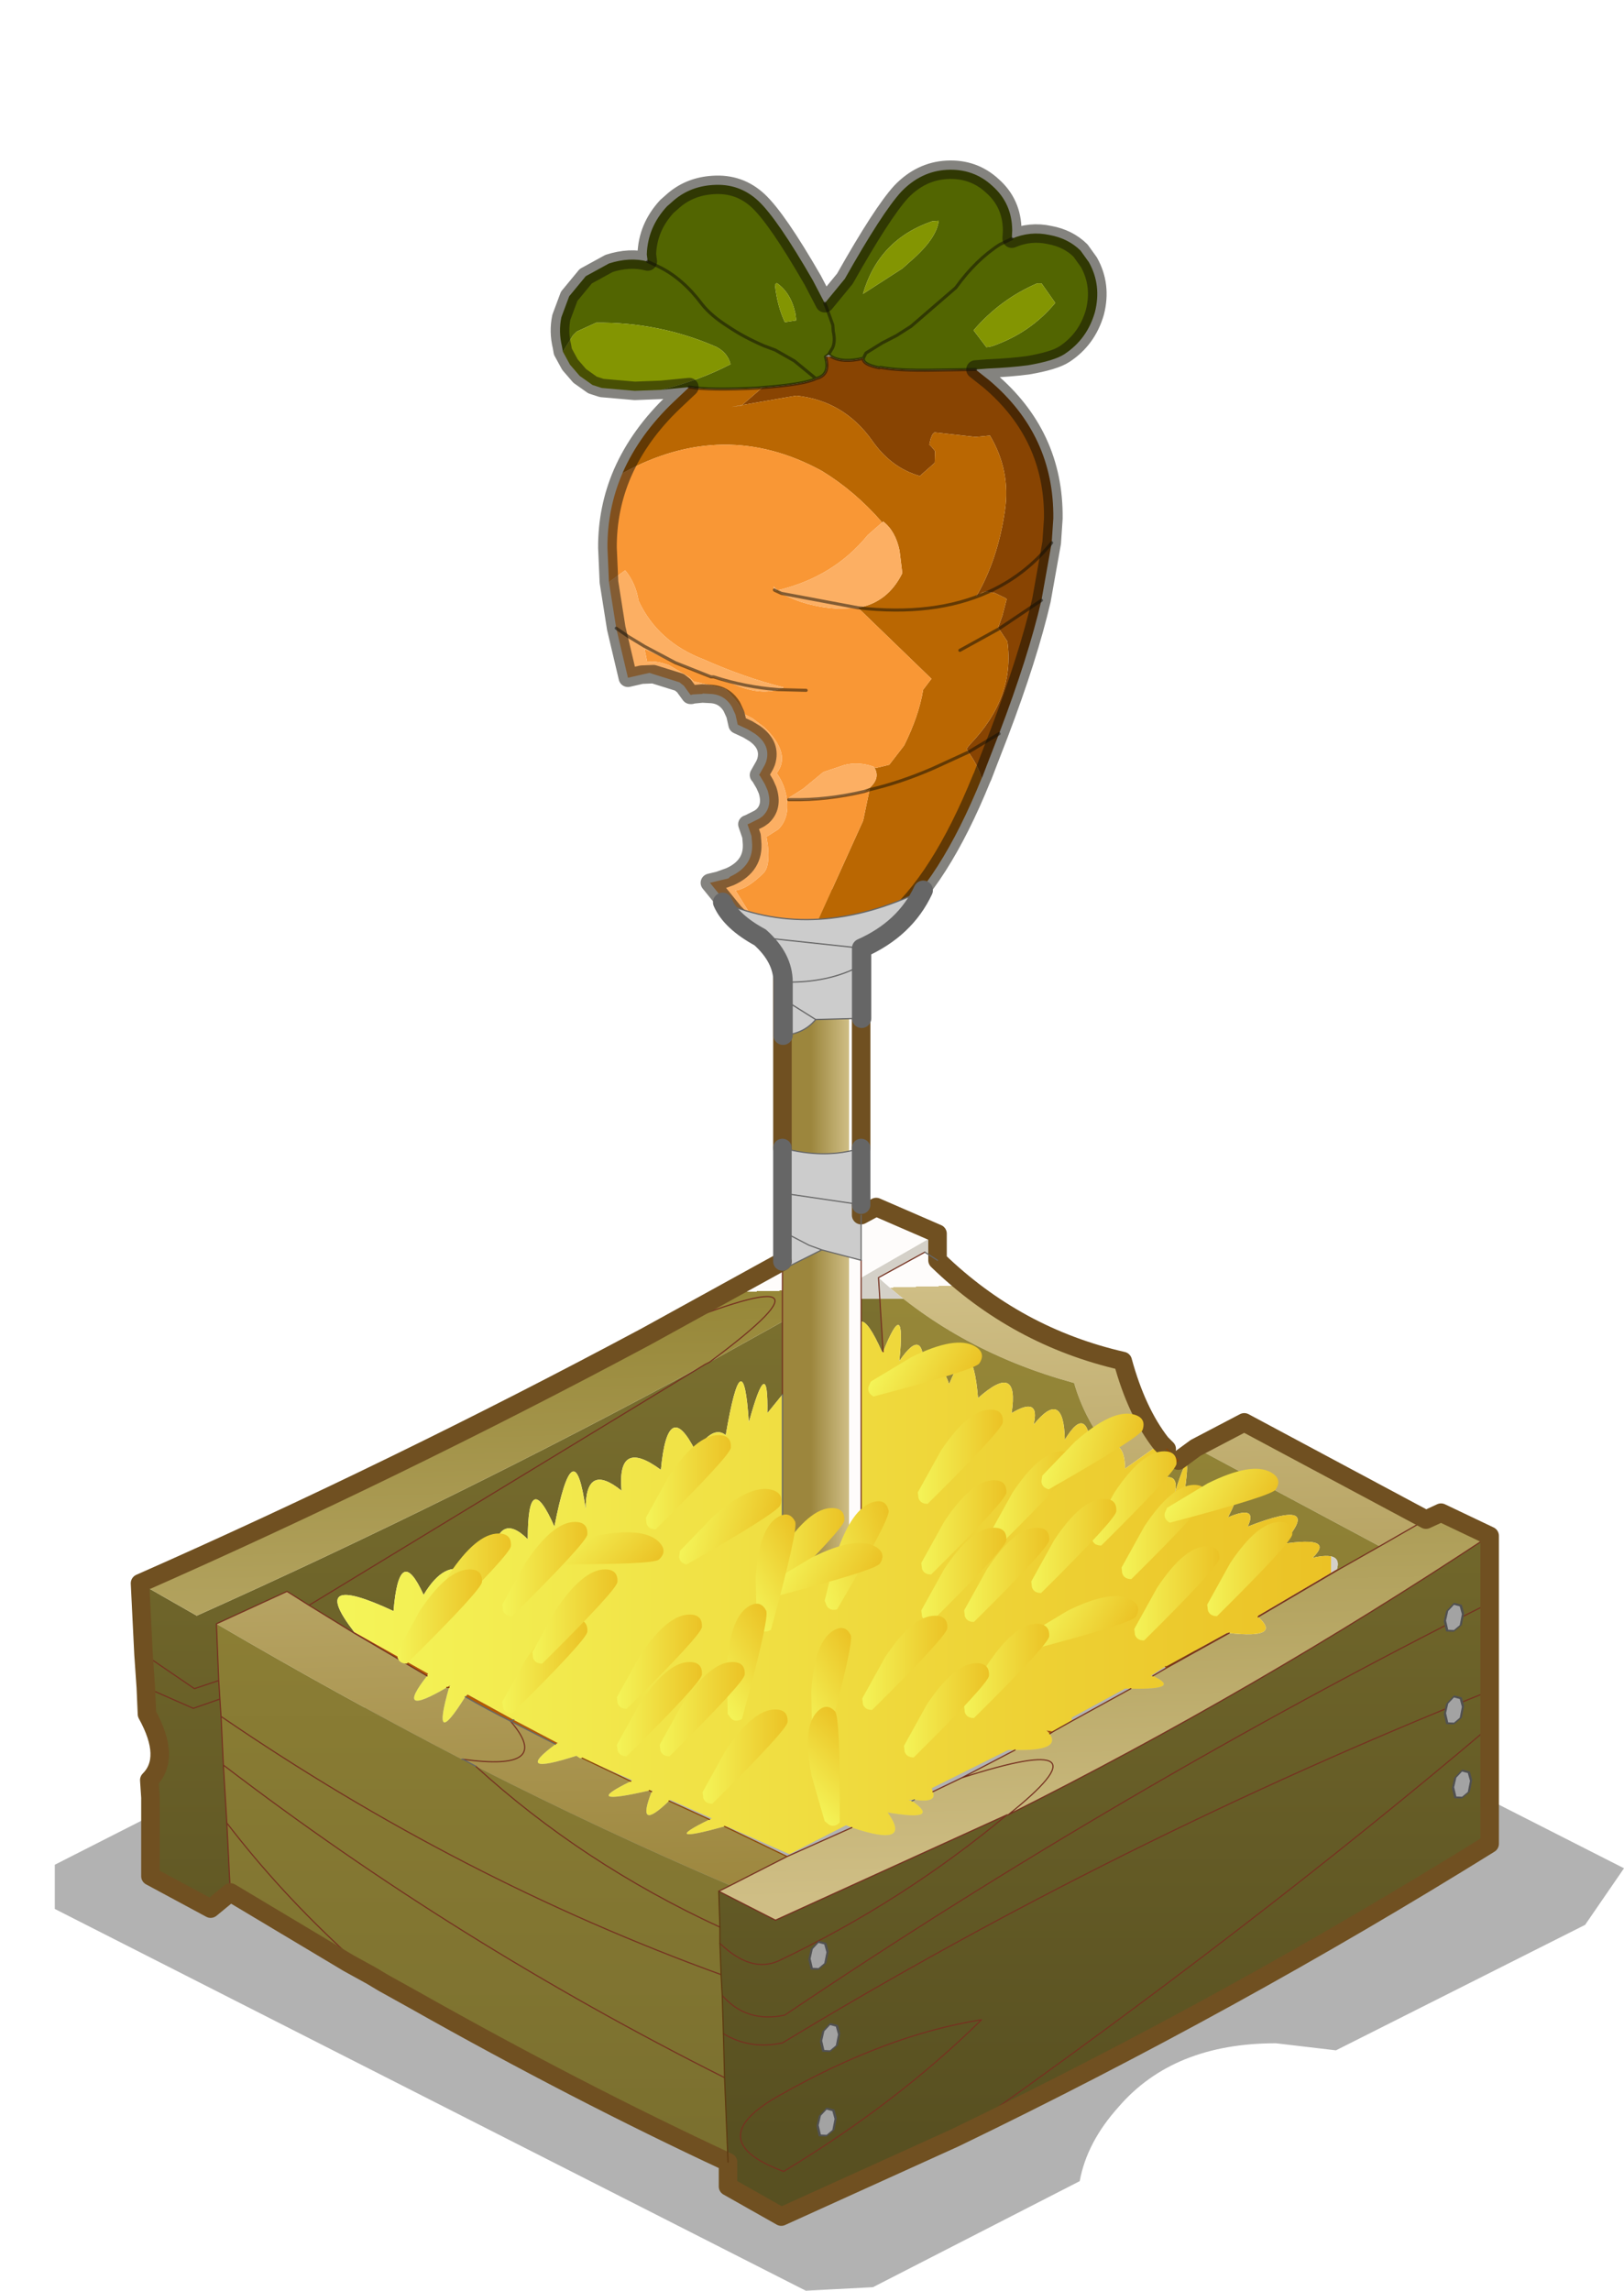 <?xml version="1.0"?>
<svg xmlns="http://www.w3.org/2000/svg" xmlns:xlink="http://www.w3.org/1999/xlink" width="45.95px" height="64.8px"><g transform="matrix(1, 0, 0, 1, 23.3, 52.8)"><use xlink:href="#object-0" width="44.4" height="22.9" transform="matrix(1, 0, 0, 1, -21.75, -10.9)"/><use xlink:href="#object-1" width="59.1" height="95.9" transform="matrix(0.655, 0, 0, 0.655, -19.6, -52.65)"/></g><defs><g transform="matrix(1, 0, 0, 1, 21.75, 10.9)" id="object-0"><path fill-rule="evenodd" fill="#000000" fill-opacity="0.302" stroke="none" d="M0.35 -10.85L1.1 -10.9L22.65 0.05L21.55 1.65L14.5 5.2L12.8 5Q9.9 5 8.35 6.8Q7.45 7.8 7.25 8.9L1.4 11.9L-0.5 12L-21.75 1.2L-21.75 -0.05L-0.4 -10.9L0.35 -10.85"/></g><g transform="matrix(1, 0, 0, 1, 29.55, 48)" id="object-1"><use xlink:href="#object-2" width="59.1" height="58.15" transform="matrix(1, 0, 0, 1, -29.55, -10.25)"/><use xlink:href="#object-3" width="59.3" height="55.9" transform="matrix(0.378, -0.378, 0.382, 0.374, -21.2, -25.6)"/><use xlink:href="#object-4" width="6.5" height="5.7" transform="matrix(0.565, 0, 0, 0.714, -2.4, 16.9)"/><use xlink:href="#object-5" width="6.5" height="5.7" transform="matrix(0.565, 0, 0, 0.714, 4.45, 12.65)"/><use xlink:href="#object-6" width="6.5" height="5.7" transform="matrix(0.489, 0.282, -0.357, 0.618, 4.2, 8.35)"/><use xlink:href="#object-7" width="6.5" height="5.7" transform="matrix(0.565, 0, 0, 0.714, 7.55, 14.45)"/><use xlink:href="#object-8" width="6.5" height="5.7" transform="matrix(0.546, 0.146, -0.185, 0.69, 10.75, 12.05)"/><use xlink:href="#object-9" width="6.5" height="5.7" transform="matrix(0.565, 0, 0, 0.714, 11.95, 14.45)"/><use xlink:href="#object-10" width="6.5" height="5.7" transform="matrix(0.565, 0, 0, 0.714, 13.25, 15.9)"/><use xlink:href="#object-11" width="6.5" height="5.7" transform="matrix(0.489, 0.282, -0.357, 0.618, 17, 13.8)"/><use xlink:href="#object-12" width="6.5" height="5.7" transform="matrix(0.565, 0, 0, 0.714, 16.95, 17.5)"/><use xlink:href="#object-13" width="6.5" height="5.7" transform="matrix(0.565, 0, 0, 0.714, 13.8, 18.55)"/><use xlink:href="#object-14" width="6.5" height="5.7" transform="matrix(0.565, 0, 0, 0.714, 9.35, 16.5)"/><use xlink:href="#object-15" width="6.5" height="5.7" transform="matrix(0.489, 0.282, -0.357, 0.618, 10.95, 19.3)"/><use xlink:href="#object-16" width="6.5" height="5.7" transform="matrix(0.565, 0, 0, 0.714, 6.45, 17.75)"/><use xlink:href="#object-17" width="6.5" height="5.7" transform="matrix(0.565, 0, 0, 0.714, 4.6, 17.75)"/><use xlink:href="#object-18" width="6.5" height="5.7" transform="matrix(0.565, 0, 0, 0.714, 4.6, 15.7)"/><use xlink:href="#object-19" width="6.5" height="5.7" transform="matrix(0.546, -0.146, 0.185, 0.69, -0.5, 17.45)"/><use xlink:href="#object-20" width="6.5" height="5.7" transform="matrix(0.489, 0.282, -0.357, 0.618, -0.1, 17)"/><use xlink:href="#object-21" width="6.5" height="5.7" transform="matrix(0.565, 0, 0, 0.714, -7.3, 13.75)"/><use xlink:href="#object-22" width="6.5" height="5.7" transform="matrix(0.546, 0.146, -0.185, 0.69, -4.9, 15.3)"/><use xlink:href="#object-23" width="6.5" height="5.7" transform="matrix(0.489, -0.282, 0.357, 0.618, -4.3, 18.85)"/><use xlink:href="#object-24" width="6.5" height="5.7" transform="matrix(0.489, -0.282, 0.357, 0.618, -5.55, 22.7)"/><use xlink:href="#object-25" width="6.5" height="5.7" transform="matrix(0.565, 0, 0, 0.714, 6.45, 21.9)"/><use xlink:href="#object-26" width="6.5" height="5.7" transform="matrix(0.565, 0, 0, 0.714, 3.85, 23.6)"/><use xlink:href="#object-27" width="6.5" height="5.7" transform="matrix(0.565, 0, 0, 0.714, 2.05, 21.55)"/><use xlink:href="#object-28" width="6.5" height="5.7" transform="matrix(0.489, -0.282, 0.357, 0.618, -1.9, 23.75)"/><use xlink:href="#object-29" width="6.5" height="5.7" transform="matrix(0.399, -0.399, 0.505, 0.505, -2.1, 27.9)"/><use xlink:href="#object-30" width="6.5" height="5.7" transform="matrix(0.565, 0, 0, 0.714, -4.85, 25.6)"/><use xlink:href="#object-31" width="6.5" height="5.7" transform="matrix(0.565, 0, 0, 0.714, -6.7, 23.55)"/><use xlink:href="#object-32" width="6.5" height="5.7" transform="matrix(0.565, 0, 0, 0.714, -8.55, 23.55)"/><use xlink:href="#object-33" width="6.5" height="5.7" transform="matrix(0.565, 0, 0, 0.714, -8.55, 21.5)"/><use xlink:href="#object-34" width="6.5" height="5.7" transform="matrix(0.565, 0, 0, 0.714, -13.5, 21.7)"/><use xlink:href="#object-35" width="6.5" height="5.7" transform="matrix(0.565, 0, 0, 0.714, -12.2, 19.55)"/><use xlink:href="#object-36" width="6.5" height="5.7" transform="matrix(0.399, 0.399, -0.505, 0.505, -8.95, 16.15)"/><use xlink:href="#object-37" width="6.5" height="5.7" transform="matrix(0.565, 0, 0, 0.714, -13.5, 17.5)"/><use xlink:href="#object-38" width="6.5" height="5.7" transform="matrix(0.565, 0, 0, 0.714, -16.8, 18)"/><use xlink:href="#object-39" width="6.5" height="5.7" transform="matrix(0.565, 0, 0, 0.714, -18.05, 19.55)"/><use xlink:href="#object-40" width="0.9" height="0.4" transform="matrix(0, -1.303, -1.955, 0.784, 0.55, 36.65)"/><use xlink:href="#object-41" width="0.9" height="0.4" transform="matrix(0, -1.303, -1.955, 0.784, 1.05, 40.2)"/><use xlink:href="#object-42" width="0.9" height="0.4" transform="matrix(0, -1.303, -1.955, 0.784, 0.9, 43.85)"/><use xlink:href="#object-43" width="0.9" height="0.4" transform="matrix(0, -1.303, -1.955, 0.784, 28, 22.05)"/><use xlink:href="#object-44" width="0.9" height="0.4" transform="matrix(0, -1.303, -1.955, 0.784, 28, 26.05)"/><use xlink:href="#object-45" width="0.9" height="0.4" transform="matrix(0, -1.303, -1.955, 0.784, 28.35, 29.25)"/><use xlink:href="#object-46" width="9.1" height="6.8" transform="matrix(1.044, 0, 0, 1.044, -4.4, -10.2)"/></g><g transform="matrix(1, 0, 0, 1, 29.55, 10.25)" id="object-2"><path fill-rule="evenodd" fill="url(#gradient-Lca70184c50e44187020503695ebb4450)" stroke="none" d="M-21.85 21.1L-22.8 20.5L-25.85 21.9L-25.75 24.35L-26.8 24.7L-29 23.2L-29.15 20.15L-26.7 21.55Q-15.55 16.55 -4.75 10.7L-21.85 21.1L-4.75 10.7L-4.55 10.6L-1.4 8.85L-1.4 12L-2.05 12.8Q-2 10.1 -2.85 13.2Q-3.1 9.4 -3.85 13.75Q-4.4 13.3 -5.15 14.45Q-6.35 12.05 -6.65 15.25Q-8.55 13.85 -8.35 16.15Q-9.9 14.9 -9.9 16.95Q-10.4 13.35 -11.25 17.7Q-12.4 15.1 -12.4 18.25Q-13.65 17 -13.95 19.05Q-14.7 18.4 -15.05 19.65Q-16 19.15 -16.9 20.65Q-17.95 18.35 -18.2 21.35Q-21.95 19.6 -19.9 22.25L-19.9 22.3L-21.85 21.1M-29 23.2L-26.8 24.7L-25.75 24.35L-25.7 25.15L-25.65 25.9L-25.55 28L-25.4 30.5L-25.25 33.5L-26.1 34.2L-28.7 32.8L-28.7 29.45L-28.7 29.4L-28.75 28.65Q-27.8 27.7 -28.85 25.8L-28.9 24.65L-26.85 25.55L-25.7 25.15L-26.85 25.55L-28.9 24.65L-29 23.2M2.95 10.15L2.9 10.15Q2.3 8.8 2 8.85L2 6.95L5.3 5.05L5.3 6.2L4.75 5.85L2.75 6.95L2.95 10.15M-3.75 45.15L-3.9 41.5L-3.95 39.6L-4 37.95L-4.05 37.05L-4.1 35.7Q-2.75 37 -1.55 36.45Q3.8 33.9 8.3 30.15L8.35 30.15Q18.95 24.85 29.15 18.1L29.15 21L29.15 24.8L29.15 26.35L29.15 31.4Q18.05 38.3 6.05 44.1L-1.45 47.5L-3.75 46.2L-3.75 45.15M8.3 30.15Q3.8 33.9 -1.55 36.45Q-2.75 37 -4.1 35.7L-4.1 35L-4.15 33.45L-1.7 34.7L8.3 30.15M29.15 21Q13.25 29 -1.3 38.8Q-2.95 39.15 -4 37.95Q-2.95 39.15 -1.3 38.8Q13.25 29 29.15 21M7.2 39Q3.1 39.65 -1.5 42.25Q-5 44.2 -1.35 45.55Q3.55 42.6 7.2 39Q3.55 42.6 -1.35 45.55Q-5 44.2 -1.5 42.25Q3.1 39.65 7.2 39M-3.95 39.6Q-2.8 40.3 -1.4 40Q13.05 31.25 29.15 24.8Q13.05 31.25 -1.4 40Q-2.8 40.3 -3.95 39.6M6.05 44.1Q18.95 35 29.15 26.35Q18.95 35 6.05 44.1"/><path fill-rule="evenodd" fill="url(#gradient-L49ef69f730cfb89eb5cf3e5f66e5e1c6)" stroke="none" d="M-25.85 21.9L-22.8 20.5L-21.85 21.1L-19.9 22.3L-16.75 24.15Q-18.2 26 -15.9 24.65L-15.8 24.65Q-16.6 27.45 -15.1 25.05Q-14.15 25.6 -13.15 26.1Q-11.25 28.3 -15.2 27.75L-15.25 27.75Q-20.55 25 -25.85 21.9M-15.2 27.75Q-11.25 28.3 -13.15 26.1L-11.2 27.1Q-13.1 28.5 -10.3 27.6L-10.15 27.7L-10.05 27.7L-7.95 28.7Q-10.2 29.8 -7.15 29.1L-7.05 29.15Q-7.75 30.95 -6.3 29.55L-4.55 30.35Q-6.8 31.45 -3.9 30.65L-1.2 31.95L-3.65 33.2Q-9.15 30.85 -14.65 28.05L-15.2 27.75M14.95 14.1L13.4 15.2Q13.4 13.95 12.55 14.2Q11.6 12.9 11.2 11.5Q6.25 10.15 2.75 6.95L4.75 5.85L5.3 6.2Q8.7 9.5 13.3 10.55Q13.9 12.75 14.95 14.1M16.45 14.3L18.55 13.2L26.4 17.4L24.4 18.55L16.45 14.3"/><path fill-rule="evenodd" fill="url(#gradient-Lfef100e694f4d61388f07e14fd1b9974)" stroke="none" d="M-4.75 10.7Q-15.55 16.55 -26.7 21.55L-29.15 20.15Q-18.05 15.25 -7.3 9.5L-1.4 6.25L-1.4 6.6L-1.4 8.85L-4.55 10.6L-4.75 10.7M1.6 30.7Q4.25 31.6 3.15 30.05Q5.5 30.45 4.2 29.55L4.3 29.5Q5.3 29.65 5.1 29.15L6.35 28.55L8.65 27.35Q10.65 27.4 10.15 26.65L10.3 26.55L11.1 26.1L13.65 24.7Q15.9 24.75 14.6 24.15L15.2 23.8L17.9 22.3Q20.2 22.55 19.15 21.6L22.55 19.6L24.4 18.55L26.4 17.4L27.05 17.1L29.15 18.1Q18.95 24.85 8.35 30.15L8.3 30.15L-1.7 34.7L-4.15 33.45L-3.65 33.2L-1.2 31.95L1.6 30.7M2 4.25L2.65 3.9L5.3 5.05L2 6.95L2 6.2L2 4.25M-7.3 9.5Q2.25 5.55 -4.55 10.6Q2.25 5.55 -7.3 9.5M8.35 30.15Q13.05 26.4 6.35 28.55Q13.05 26.4 8.35 30.15"/><path fill-rule="evenodd" fill="url(#gradient-L11e7816a76eb55e0ea2a50498b491808)" stroke="none" d="M-25.75 24.35L-25.85 21.9Q-20.55 25 -15.25 27.75L-15.2 27.75L-14.65 28.05Q-10.05 32.25 -4.1 35L-4.1 35.7L-4.05 37.05L-4 37.95L-3.95 39.6L-3.9 41.5L-3.75 45.15Q-10.3 42.1 -17.3 38.15L-18.65 37.4L-19.15 37.1L-20.15 36.55L-25.25 33.5L-25.4 30.5L-25.55 28L-25.65 25.9L-25.7 25.15L-25.75 24.35M22.55 19.55Q22.8 18.75 21.5 19.05Q22.5 18.1 20.2 18.45Q22.05 16.4 18.7 17.7Q19.15 16.75 17.85 17.3Q19.2 14.7 15.75 17.6Q16.5 13.2 15.55 16.25Q15.8 15.2 14.55 15.75L14.7 15.5L15.7 14.85L16.45 14.3L24.4 18.55L22.55 19.6L22.55 19.55M12.55 14.2L11.95 14.5Q11.8 12.3 10.8 13.95Q10.75 11.7 9.45 13.3Q9.75 12.05 8.5 12.8Q8.85 10.55 7.05 12.15Q6.8 9.1 5.8 11.55Q5.45 10.45 4.7 11Q4.75 8.95 3.65 10.55Q3.95 7.65 2.95 10.15L2.75 6.95Q6.25 10.15 11.2 11.5Q11.6 12.9 12.55 14.2M-25.4 30.5Q-23.1 33.5 -20.15 36.2L-19.15 37.1L-20.15 36.2Q-23.1 33.5 -25.4 30.5M-25.55 28Q-15.55 35.65 -3.9 41.5Q-15.55 35.65 -25.55 28M-3.65 33.2L-4.15 33.45L-4.1 35Q-10.05 32.25 -14.65 28.05Q-9.15 30.85 -3.65 33.2M-25.65 25.9Q-15.35 32.95 -4.05 37.05Q-15.35 32.95 -25.65 25.9"/><path fill-rule="evenodd" fill="url(#gradient-L374b87faf5468148299c04f4c4832dd6)" stroke="none" d="M-13.15 26.1Q-14.15 25.6 -15.1 25.05L-15 24.95L-13 26.05L-11.1 27.05L-11.2 27.1L-13.15 26.1L-13 26.05L-13.15 26.1M-15.8 24.65L-15.9 24.65L-15.75 24.55L-15.8 24.65M-16.75 24.15L-19.9 22.3L-19.9 22.25L-16.7 24.05L-16.75 24.15M10.15 26.65L10 26.5L10.3 26.55L10.15 26.65"/><path fill-rule="evenodd" fill="url(#gradient-Laba63ace9933ddec2ce782291a52dda4)" stroke="none" d="M-15.1 25.05Q-16.6 27.45 -15.8 24.65L-15.75 24.55L-15.9 24.65Q-18.2 26 -16.75 24.15L-16.7 24.05L-19.9 22.25Q-21.95 19.6 -18.2 21.35Q-17.95 18.35 -16.9 20.65Q-16 19.15 -15.05 19.65Q-14.7 18.4 -13.95 19.05Q-13.65 17 -12.4 18.25Q-12.4 15.1 -11.25 17.7Q-10.4 13.35 -9.9 16.95Q-9.9 14.9 -8.35 16.15Q-8.55 13.85 -6.65 15.25Q-6.35 12.05 -5.15 14.45Q-4.4 13.3 -3.85 13.75Q-3.1 9.4 -2.85 13.2Q-2 10.1 -2.05 12.8L-1.4 12L-1.4 19.5L2 18.9L2 8.85Q2.3 8.8 2.9 10.15L2.95 10.15Q3.95 7.65 3.65 10.55Q4.75 8.95 4.7 11Q5.45 10.45 5.8 11.55Q6.8 9.1 7.05 12.15Q8.85 10.55 8.5 12.8Q9.75 12.05 9.45 13.3Q10.75 11.7 10.8 13.95Q11.8 12.3 11.95 14.5L12.55 14.2Q13.4 13.95 13.4 15.2L14.95 14.1L15.2 14.35L14.7 15.5L14.55 15.75Q15.8 15.2 15.55 16.25Q16.5 13.2 15.75 17.6Q19.2 14.7 17.85 17.3Q19.15 16.75 18.7 17.7Q22.05 16.4 20.2 18.45Q22.5 18.1 21.5 19.05Q22.8 18.75 22.55 19.55L19.15 21.55L19.15 21.6Q20.2 22.55 17.9 22.3L17.8 22.3L15.25 23.7L15.15 23.75L15.05 23.8L14.5 24.15L14.6 24.15Q15.9 24.75 13.65 24.7L13.4 24.7L11.1 25.95L11.1 26.1L10.3 26.55L10 26.5L10.15 26.65Q10.65 27.4 8.65 27.35L8.35 27.35L5.05 29L5.1 29.15Q5.3 29.65 4.3 29.5L4.05 29.5L4.2 29.55Q5.5 30.45 3.15 30.05Q4.25 31.6 1.6 30.7L1.35 30.6L-1.1 31.85L-3.8 30.65L-3.9 30.65Q-6.8 31.45 -4.55 30.35L-4.45 30.3L-6.25 29.5L-6.3 29.55Q-7.75 30.95 -7.05 29.15L-7 29.1L-7.15 29.1Q-10.2 29.8 -7.95 28.7L-7.9 28.65L-10.05 27.7L-10.15 27.7L-10.3 27.6Q-13.1 28.5 -11.2 27.1L-11.1 27.05L-13 26.05L-15 24.95L-15.1 25.05"/><path fill-rule="evenodd" fill="url(#gradient-L766b6b32b799cb9888afa62a9e32b4e3)" stroke="none" d="M15.15 23.75L15.25 23.7L17.8 22.3L17.9 22.3L15.2 23.8L15.15 23.75M19.15 21.6L19.15 21.55L22.55 19.55L22.55 19.6L19.15 21.6"/><path fill-rule="evenodd" fill="url(#gradient-L985b04f02e1565289e53eba468df0795)" stroke="none" d="M14.7 15.5L15.2 14.35L15.7 14.85L14.7 15.5"/><path fill-rule="evenodd" fill="url(#gradient-L73e7d5f05207fcac233b60331be4bce4)" stroke="none" d="M2 8.85L2 18.9L-1.4 19.5L-1.4 12L-1.4 8.85L-1.4 6.6L0.3 5.75L2 6.2L2 6.95L2 8.85M-1.4 -9.65L2 -9.85L2 1.35Q0.45 1.85 -1.4 1.35L-1.4 -9.65"/><path fill-rule="evenodd" fill="#cccccc" stroke="none" d="M2 1.35L2 3.8L2 4.25L2 6.2L0.3 5.75L-0.25 5.55L-1.4 4.95L-1.4 6.25L-1.4 6.6L0.3 5.75L-0.25 5.55L-1.4 4.95L-1.4 3.3L-1.4 1.35Q0.45 1.85 2 1.35M2 3.8L-1.4 3.3L2 3.8"/><path fill="none" stroke="#753120" stroke-width="0.05" stroke-linecap="round" stroke-linejoin="round" d="M-25.85 21.9L-22.8 20.5L-21.85 21.1L-4.75 10.7L-4.55 10.6Q2.25 5.55 -7.3 9.5M-29 23.2L-26.8 24.7L-25.75 24.35L-25.85 21.9M-15.2 27.75Q-11.25 28.3 -13.15 26.1M-16.75 24.15L-19.9 22.3L-21.85 21.1M10.3 26.55L11.1 26.1L13.65 24.7M2 8.85L2 18.9M-1.4 12L-1.4 8.85L-1.4 6.6M-25.7 25.15L-25.75 24.35M-25.25 33.5L-25.4 30.5L-25.55 28L-25.65 25.9L-25.7 25.15L-26.85 25.55L-28.9 24.65M-19.15 37.1L-20.15 36.2Q-23.1 33.5 -25.4 30.5M-3.9 41.5Q-15.55 35.65 -25.55 28M2.75 6.95L4.75 5.85M2 6.95L2 6.2M2 6.95L2 8.85M2.95 10.15L2.75 6.95M29.15 18.1Q18.95 24.85 8.35 30.15L8.3 30.15Q3.8 33.9 -1.55 36.45Q-2.75 37 -4.1 35.7M-4 37.95Q-2.95 39.15 -1.3 38.8Q13.25 29 29.15 21M26.4 17.4L24.4 18.55L22.55 19.6L19.15 21.6M15.2 23.8L14.6 24.15M15.2 23.8L17.9 22.3M10.3 26.55L10.15 26.65M-1.2 31.95L1.6 30.7M6.35 28.55L5.1 29.15M-3.65 33.2L-4.15 33.45L-1.7 34.7L8.3 30.15M-4.1 35Q-10.05 32.25 -14.65 28.05M-3.65 33.2L-1.2 31.95M7.2 39Q3.55 42.6 -1.35 45.55Q-5 44.2 -1.5 42.25Q3.1 39.65 7.2 39M29.15 24.8Q13.05 31.25 -1.4 40Q-2.8 40.3 -3.95 39.6M8.65 27.35L6.35 28.55Q13.05 26.4 8.35 30.15M29.15 26.35Q18.95 35 6.05 44.1M-4.05 37.05Q-15.35 32.95 -25.65 25.9"/><path fill="none" stroke="#705021" stroke-width="0.8" stroke-linecap="round" stroke-linejoin="round" d="M-29.15 20.15L-29 23.2L-28.9 24.65L-28.85 25.8Q-27.8 27.7 -28.75 28.65L-28.7 29.4M15.2 14.35L14.95 14.1Q13.9 12.75 13.3 10.55Q8.7 9.5 5.3 6.2L5.3 5.05L2.65 3.9L2 4.25L2 3.8M-28.7 29.45L-28.7 32.8L-26.1 34.2L-25.25 33.5L-20.15 36.55L-19.15 37.1L-18.65 37.4L-17.3 38.15Q-10.3 42.1 -3.75 45.15L-3.75 46.2L-1.45 47.5L6.05 44.1Q18.05 38.3 29.15 31.4L29.15 26.35L29.15 24.8L29.15 21L29.15 18.1L27.05 17.1L26.4 17.4L18.55 13.2L16.45 14.3L15.7 14.85M2 -9.85L2 1.35M-29.15 20.15Q-18.05 15.25 -7.3 9.5L-1.4 6.25M-1.4 1.35L-1.4 -9.65"/><path fill="none" stroke="#666666" stroke-width="0.05" stroke-linecap="round" stroke-linejoin="round" d="M-15.25 27.75L-15.2 27.75L-14.65 28.05M-13.15 26.1Q-14.15 25.6 -15.1 25.05M2 18.9L-1.4 19.5L-1.4 12M-13.15 26.1L-13 26.05M2 1.35Q0.45 1.85 -1.4 1.35M-1.4 3.3L2 3.8M0.3 5.75L-0.25 5.55L-1.4 4.95M-1.4 6.6L0.3 5.75L2 6.2L2 4.25M-1.4 6.25L-1.4 6.6M4.75 5.85L5.3 6.2M4.3 29.5L4.2 29.55M-13.15 26.1L-11.2 27.1"/><path fill="none" stroke="#8a4506" stroke-width="0.05" stroke-linecap="round" stroke-linejoin="round" d="M-15.8 24.65L-15.9 24.65M-1.4 -9.65L2 -9.85M15.2 14.35L15.7 14.85L14.7 15.5M15.15 23.75L15.2 23.8M-7.15 29.1L-7.05 29.15M-10.05 27.7L-7.95 28.7M-6.3 29.55L-4.55 30.35M-1.2 31.95L-3.9 30.65"/><path fill="none" stroke="#5d3910" stroke-width="0.05" stroke-linecap="round" stroke-linejoin="round" d="M-3.75 45.15L-3.9 41.5L-3.95 39.6L-4 37.95L-4.05 37.05L-4.1 35.7L-4.1 35L-4.15 33.45"/><path fill="none" stroke="#666666" stroke-width="0.8" stroke-linecap="round" stroke-linejoin="round" d="M2 1.35L2 3.8M-1.4 1.35L-1.4 3.3L-1.4 4.95L-1.4 6.25"/></g><linearGradient gradientTransform="matrix(0, -0.022, 0.036, 0, 0, 25.9)" gradientUnits="userSpaceOnUse" spreadMethod="pad" id="gradient-Lca70184c50e44187020503695ebb4450" x1="-819.2" x2="819.2"><stop offset="0" stop-color="#585021" stop-opacity="1"/><stop offset="1" stop-color="#7b702f" stop-opacity="1"/><stop offset="1" stop-color="#d4d0c8" stop-opacity="1"/><stop offset="1" stop-color="#d4d0c8" stop-opacity="1"/></linearGradient><linearGradient gradientTransform="matrix(-0.001, -0.016, 0.035, -0.001, 0.05, 20.6)" gradientUnits="userSpaceOnUse" spreadMethod="pad" id="gradient-L49ef69f730cfb89eb5cf3e5f66e5e1c6" x1="-819.2" x2="819.2"><stop offset="0" stop-color="#9c863d" stop-opacity="1"/><stop offset="1" stop-color="#cfbe85" stop-opacity="1"/><stop offset="1" stop-color="#d4d0c8" stop-opacity="1"/><stop offset="1" stop-color="#d4d0c8" stop-opacity="1"/><stop offset="1" stop-color="#fefcfb" stop-opacity="1"/></linearGradient><linearGradient gradientTransform="matrix(-0.001, -0.016, 0.035, -0.001, 0.05, 20.6)" gradientUnits="userSpaceOnUse" spreadMethod="pad" id="gradient-Lfef100e694f4d61388f07e14fd1b9974" x1="-819.2" x2="819.2"><stop offset="0" stop-color="#cfbe85" stop-opacity="1"/><stop offset="1" stop-color="#968738" stop-opacity="1"/><stop offset="1" stop-color="#d4d0c8" stop-opacity="1"/><stop offset="1" stop-color="#d4d0c8" stop-opacity="1"/><stop offset="1" stop-color="#fefcfb" stop-opacity="1"/></linearGradient><linearGradient gradientTransform="matrix(0, -0.022, 0.036, 0, 0, 25.9)" gradientUnits="userSpaceOnUse" spreadMethod="pad" id="gradient-L11e7816a76eb55e0ea2a50498b491808" x1="-819.2" x2="819.2"><stop offset="0" stop-color="#7b702f" stop-opacity="1"/><stop offset="1" stop-color="#968738" stop-opacity="1"/><stop offset="1" stop-color="#d4d0c8" stop-opacity="1"/><stop offset="1" stop-color="#d4d0c8" stop-opacity="1"/></linearGradient><linearGradient gradientTransform="matrix(-0.006, -0.017, 0.033, -0.012, 1.15, 26.45)" gradientUnits="userSpaceOnUse" spreadMethod="pad" id="gradient-L374b87faf5468148299c04f4c4832dd6" x1="-819.2" x2="819.2"><stop offset="0" stop-color="#a65504" stop-opacity="1"/><stop offset="1" stop-color="#b75c04" stop-opacity="1"/><stop offset="1" stop-color="#d4d0c8" stop-opacity="1"/><stop offset="1" stop-color="#d4d0c8" stop-opacity="1"/></linearGradient><linearGradient gradientTransform="matrix(0.026, 0, 0, 0.014, 1, 20.35)" gradientUnits="userSpaceOnUse" spreadMethod="pad" id="gradient-Laba63ace9933ddec2ce782291a52dda4" x1="-819.2" x2="819.2"><stop offset="0" stop-color="#f4f458" stop-opacity="1"/><stop offset="1" stop-color="#ebc225" stop-opacity="1"/><stop offset="1" stop-color="#d4d0c8" stop-opacity="1"/><stop offset="1" stop-color="#d4d0c8" stop-opacity="1"/></linearGradient><linearGradient gradientTransform="matrix(-0.011, -0.008, 0.016, -0.022, -8.55, 22.3)" gradientUnits="userSpaceOnUse" spreadMethod="pad" id="gradient-L766b6b32b799cb9888afa62a9e32b4e3" x1="-819.2" x2="819.2"><stop offset="0" stop-color="#874503" stop-opacity="1"/><stop offset="1" stop-color="#944b03" stop-opacity="1"/><stop offset="1" stop-color="#d4d0c8" stop-opacity="1"/><stop offset="1" stop-color="#d4d0c8" stop-opacity="1"/></linearGradient><linearGradient gradientTransform="matrix(-0.003, -0.014, 0.035, -0.007, 0.3, 20.6)" gradientUnits="userSpaceOnUse" spreadMethod="pad" id="gradient-L985b04f02e1565289e53eba468df0795" x1="-819.2" x2="819.2"><stop offset="0" stop-color="#da8b2c" stop-opacity="1"/><stop offset="1" stop-color="#deaf40" stop-opacity="1"/><stop offset="1" stop-color="#d4d0c8" stop-opacity="1"/><stop offset="1" stop-color="#d4d0c8" stop-opacity="1"/></linearGradient><linearGradient gradientTransform="matrix(0.001, 0, 0, 0.018, 0.65, 4.8)" gradientUnits="userSpaceOnUse" spreadMethod="pad" id="gradient-L73e7d5f05207fcac233b60331be4bce4" x1="-819.2" x2="819.2"><stop offset="0" stop-color="#9c863d" stop-opacity="1"/><stop offset="1" stop-color="#cfbe85" stop-opacity="1"/><stop offset="1" stop-color="#d4d0c8" stop-opacity="1"/><stop offset="1" stop-color="#d4d0c8" stop-opacity="1"/><stop offset="1" stop-color="#fefcfb" stop-opacity="1"/></linearGradient><g transform="matrix(1, 0, 0, 1, 29.65, 27.95)" id="object-3"><path fill-rule="evenodd" fill="#526501" stroke="none" d="M3.8 -24.45L4.15 -24.9Q5.75 -26.4 8.05 -26.5L8.85 -26.45Q10.55 -26.3 11.9 -25.1Q13.5 -23.7 13.55 -21.6Q13.6 -19.5 12.05 -13.95L11.4 -11.95L11.25 -11.6L10.6 -10.25L10.25 -9.85Q9.8 -9.15 9.25 -8.95L8.65 -8.8L8.35 -8.85Q7.6 -7.5 6.55 -8.15L6.35 -10.4L5.9 -12.1L5.5 -13Q4.85 -14.7 4.6 -16.1Q4.25 -17.7 4.4 -18.9Q4.8 -21.45 4.15 -23.45L3.8 -24.45L4.15 -23.45Q4.8 -21.45 4.4 -18.9Q4.25 -17.7 4.6 -16.1Q4.85 -14.7 5.5 -13L5.9 -12.1L6.35 -10.4L6.55 -8.15Q5.6 -8.45 3 -10.7L2.7 -10.95Q-0.15 -13.55 -1.1 -14.9L-2.85 -16.35Q-0.15 -14.7 2.55 -13.85Q3.05 -14.65 2.75 -15.65Q0.95 -20.35 -2.65 -23.9L-4.25 -24.5L-4.7 -24.5L-6.2 -24.15L-5.95 -24.5Q-5.3 -25.55 -4.3 -26.2L-2.65 -26.95L-0.55 -27.15L1.5 -26.55Q3.05 -25.75 3.8 -24.45M8.65 -8.8L9.25 -8.95Q9.8 -9.15 10.25 -9.85L10.6 -10.25L11.25 -11.6L11.4 -11.95L13.95 -12.2Q19.9 -13.85 22.15 -13.95Q24.45 -14 26 -12.6Q27.6 -11.15 27.65 -9.05Q27.75 -6.95 26.2 -5.4L25.7 -4.95Q27.2 -4.35 28.05 -3Q28.9 -1.75 28.9 -0.35L28.7 0.8Q28.1 2.85 26.15 4Q24.15 5.1 22 4.65Q21.05 4.45 19.3 3.2Q18.2 2.35 16.85 1.1L16.1 0.45L13.7 -1.9Q11.65 -3.9 10.85 -5.1L10.75 -5.15Q10 -6.3 10.4 -6.6Q8.95 -7.5 8.7 -8.5L8.65 -8.8M8.8 -12.6L9.15 -13.05Q10.1 -14.5 9.85 -15.85L9.65 -15.85Q8.55 -14.5 8.05 -13.15L8.8 -12.6M25.7 -4.95L24.7 -5.3Q22.45 -5.8 19.7 -5.35L14.95 -5.7L13.6 -6L12.35 -6.4L10.85 -6.75L10.4 -6.6L10.85 -6.75L12.35 -6.4L13.6 -6L14.95 -5.7L19.7 -5.35Q22.45 -5.8 24.7 -5.3L25.7 -4.95M17.8 -9.5L18.7 -9.45Q21.45 -9.25 22.6 -10.15L22.2 -10.5Q18.1 -12.5 14.1 -10.3L17.8 -9.5M18.25 -1.9L18 -0.2L18.35 0.05Q21.3 1.5 24.45 1.2L24.8 -0.7L24.55 -0.95Q21.55 -2.15 18.25 -1.9"/><path fill-rule="evenodd" fill="#884402" stroke="none" d="M6.55 -8.15Q7.6 -7.5 8.35 -8.85L8.7 -8.5Q8.95 -7.5 10.4 -6.6Q10 -6.3 10.75 -5.15L10.85 -5.1Q11.65 -3.9 13.7 -1.9L16.1 0.45L16.25 1.85Q16.75 8.7 11.9 13.4L10.4 14.7L6.5 17.4Q2.45 19.9 -3.6 22.6L-6.1 23.7L-7 24.1L-7.15 24.15Q-6.6 23.15 -6.4 21.9L-6.3 21.6L-5.85 21.55Q-0.6 21.45 2.2 17.8L2.45 16.6L2.45 16.5L3.4 16.05L4.6 15.35L4.6 15.25L4.3 14.35L4 13.9Q3.75 13.55 3.4 13.55L3.05 13.45Q6.35 12.6 9.6 10.2Q12.25 8.25 13.1 5.05L12.2 4.3L10.15 1.7L9.9 1.7L9.55 1.85L9.15 2.1L9.15 2.35L9.1 2.8L8.4 3.45L6.8 3.35Q5.65 1.25 6.15 -1.4Q6.85 -5.3 4.45 -8.3L0.15 -11.35L0.8 -10.85L0.95 -10.85L3 -10.7Q5.6 -8.45 6.55 -8.15M10.4 14.7Q7.05 15.05 4 13.9Q7.05 15.05 10.4 14.7M6.5 17.4L2.45 16.6L6.5 17.4M-3.6 22.6L-6.4 21.9L-3.6 22.6"/><path fill-rule="evenodd" fill="#ba6702" stroke="none" d="M-7.15 24.15Q-15.45 27.65 -20.75 27.15Q-24.25 26.8 -26.35 24.7L-27.1 23.85L-16.3 19.8L-14.15 18.4L-14 18.3Q-12.85 18.35 -12.6 17.4L-12.5 17.55L-11.6 18.1L-9.65 17.85Q-7.1 17 -5.35 15.75L-4.25 15.6L-4.3 7.35Q-2.3 8.75 0.2 7.9L1.35 6.45Q2.25 5.1 2.1 3.85L1.95 3.85L2 3.75Q2.25 0.45 1.55 -2.55Q-0.9 -11.2 -9.85 -13.8Q-6.65 -15.05 -2.8 -14.95L-1.1 -14.9Q-0.15 -13.55 2.7 -10.95L3 -10.7L0.95 -10.85L0.8 -10.85L0.15 -11.35L4.45 -8.3Q6.85 -5.3 6.15 -1.4Q5.65 1.25 6.8 3.35L8.4 3.45L9.1 2.8L9.15 2.35L9.15 2.1L9.55 1.85L9.9 1.7L10.15 1.7L12.2 4.3L13.1 5.05Q12.25 8.25 9.6 10.2Q6.35 12.6 3.05 13.45L3.4 13.55Q3.75 13.55 4 13.9Q-0.5 12.2 -4.3 7.35Q-0.5 12.2 4 13.9L4.3 14.35L4.6 15.25L4.6 15.35L3.4 16.05L2.45 16.5L2.45 16.6L2.2 17.8Q-0.6 21.45 -5.85 21.55L-6.3 21.6L-6.4 21.9L-9.35 20.8Q-12 19.75 -14.15 18.4Q-12 19.75 -9.35 20.8L-6.4 21.9Q-6.6 23.15 -7.15 24.15M-1 15.6L2.45 16.6L-1 15.6"/><path fill-rule="evenodd" fill="#f99735" stroke="none" d="M-27.1 23.85Q-28.15 22.5 -28.6 20.8L-27.55 16.5Q-26.75 17.1 -24.95 17.1Q-24.2 17.1 -23.1 15.75L-22.7 15.2L-21.6 15.45Q-20.35 15.45 -19.4 14.25Q-18.65 13.3 -18.45 12.15Q-16.5 11.9 -16.5 8.85L-16.65 7.65L-16.85 7Q-16.5 6 -16.5 4.4L-17.85 2.15L-17.85 1.65L-18.3 -0.15Q-18.75 -1.2 -19.35 -1.6L-18.75 -2.5L-17.8 0.05L-16.6 2.9L-16.45 3.05L-15.75 4.55Q-15 6.65 -13.55 7.45L-13.1 7.65Q-14.75 4.85 -16 1.5Q-17.6 -2.15 -16.3 -5.6Q-15.45 -6.75 -15.3 -8.1L-16.9 -8.35L-15 -10.4Q-12.75 -12.65 -9.85 -13.8Q-0.9 -11.2 1.55 -2.55Q2.25 0.45 2 3.75L1.95 3.85L0.45 3.75Q-3.9 4.2 -7.85 1.75L-7.85 1.3L-8 1.55L-8 1.6L-7.8 2.15Q-7.2 4.3 -5.45 6.3L-4.3 7.35L-4.25 15.6L-5.35 15.75Q-7.1 17 -9.65 17.85L-11.6 18.1L-12.5 17.55L-12.6 17.4L-12.6 17.3Q-13.15 16.15 -14.15 15.55L-15.75 14.75L-17.85 14.55L-19.2 14.25L-19.3 14.35L-19.2 14.45L-19.15 14.5Q-17.2 16.55 -14.55 18.2L-14.15 18.4L-16.3 19.8L-27.1 23.85M-12 9.1L-13.55 7.45L-12 9.1"/><path fill-rule="evenodd" fill="#fcaf63" stroke="none" d="M-28.6 20.8Q-28.95 19.4 -28.9 17.65L-28.55 14.6L-27.9 15L-27.25 15.4L-27.05 15.4Q-25.05 16.15 -23.8 14.65L-23.5 14.3L-23.05 13.4L-22.95 13.45L-22.05 13.75L-21.75 13.8Q-20.6 13.85 -19.95 12.6L-19.75 12.1L-19.55 11.35L-19.55 11.25L-18.65 11L-18.4 10.9Q-17.15 10.25 -17.4 8.65L-17.55 8L-17.85 7.15L-17.4 6.45L-17.15 5.8Q-16.85 4.65 -17.65 3.8L-18.05 3.35L-18.05 3.4L-18.65 2.85L-18.75 2.8L-18.8 2.75L-18.65 1.85L-18.7 1.4L-19.7 -0.55L-19.85 -0.85L-20.4 -1.2L-21.35 -1.8L-19.15 -5.3L-16.9 -8.35L-15.3 -8.1Q-15.45 -6.75 -16.3 -5.6Q-17.6 -2.15 -16 1.5Q-14.75 4.85 -13.1 7.65L-13.55 7.45Q-15.25 5.45 -16.45 3.05L-16.6 2.9L-17.8 0.05L-18.75 -2.5L-19.35 -1.6Q-18.75 -1.2 -18.3 -0.15L-17.85 1.65L-17.85 2.15L-16.5 4.4Q-16.5 6 -16.85 7L-16.65 7.65L-16.5 8.85Q-16.5 11.9 -18.45 12.15Q-18.65 13.3 -19.4 14.25Q-20.35 15.45 -21.6 15.45L-22.7 15.2L-23.1 15.75Q-24.2 17.1 -24.95 17.1Q-26.75 17.1 -27.55 16.5L-28.6 20.8M-8 1.55L-7.85 1.3L-7.85 1.75Q-3.9 4.2 0.45 3.75L1.95 3.85L2.1 3.85Q2.25 5.1 1.35 6.45L0.2 7.9Q-2.3 8.75 -4.3 7.35L-7.8 2.15L-7.85 1.75L-8 1.6L-8 1.55M-19.15 -5.3L-18.95 -4.15L-18.6 -2.65L-17.8 0.05L-18.6 -2.65L-18.95 -4.15L-19.15 -5.3M-7.8 2.15L-4.3 7.35L-5.45 6.3Q-7.2 4.3 -7.8 2.15M-16.45 3.05Q-15.25 5.45 -13.55 7.45Q-15 6.65 -15.75 4.55L-16.45 3.05M-18.05 3.35L-18.65 2.85L-18.05 3.35M-12.6 17.4Q-12.85 18.35 -14 18.3L-14.55 18.2Q-17.2 16.55 -19.15 14.5L-19.2 14.45L-19.3 14.35L-19.2 14.25L-17.85 14.55L-15.75 14.75L-14.15 15.55Q-13.15 16.15 -12.6 17.3L-12.6 17.4"/><path fill-rule="evenodd" fill="#839502" stroke="none" d="M-2.85 -16.35L-4.4 -17.8L-6.1 -19.85L-6.45 -20.55L-6.65 -21.8L-6.55 -23L-6.2 -24.15L-4.7 -24.5L-4.25 -24.5L-2.65 -23.9Q0.95 -20.35 2.75 -15.65Q3.05 -14.65 2.55 -13.85Q-0.15 -14.7 -2.85 -16.35M8.8 -12.6L8.05 -13.15Q8.55 -14.5 9.65 -15.85L9.85 -15.85Q10.1 -14.5 9.15 -13.05L8.8 -12.6M17.8 -9.5L14.1 -10.3Q18.1 -12.5 22.2 -10.5L22.6 -10.15Q21.45 -9.25 18.7 -9.45L17.8 -9.5M18.25 -1.9Q21.55 -2.15 24.55 -0.95L24.8 -0.7L24.45 1.2Q21.3 1.5 18.35 0.05L18 -0.2L18.25 -1.9"/><path fill-rule="evenodd" fill="#e98103" stroke="none" d="M-7.85 1.75L-7.8 2.15L-8 1.6L-7.85 1.75M-14 18.3L-14.15 18.4L-14.55 18.2L-14 18.3"/><path fill="none" stroke="#100f07" stroke-opacity="0.514" stroke-width="1.5" stroke-linecap="round" stroke-linejoin="round" d="M11.4 -11.95L12.05 -13.95Q13.6 -19.5 13.55 -21.6Q13.5 -23.7 11.9 -25.1Q10.55 -26.3 8.85 -26.45L8.05 -26.5Q5.75 -26.4 4.15 -24.9L3.8 -24.45Q3.05 -25.75 1.5 -26.55L-0.55 -27.15L-2.65 -26.95L-4.3 -26.2Q-5.3 -25.55 -5.95 -24.5L-6.2 -24.15L-6.55 -23L-6.65 -21.8L-6.45 -20.55L-6.1 -19.85L-4.4 -17.8L-2.85 -16.35L-1.1 -14.9L-2.8 -14.95Q-6.65 -15.05 -9.85 -13.8Q-12.75 -12.65 -15 -10.4L-16.9 -8.35L-19.15 -5.3L-21.35 -1.8L-20.4 -1.2L-19.7 -0.55L-18.7 1.4L-18.65 1.85L-18.8 2.75L-18.75 2.8L-18.65 2.85L-18.05 3.35L-17.65 3.8Q-16.85 4.65 -17.15 5.8L-17.4 6.45L-17.85 7.15L-17.55 8L-17.4 8.65Q-17.15 10.25 -18.4 10.9L-18.65 11L-19.55 11.25L-19.55 11.35L-19.75 12.1L-19.95 12.6Q-20.6 13.85 -21.75 13.8L-22.05 13.75L-22.95 13.45L-23.05 13.4L-23.5 14.3L-23.8 14.65Q-25.05 16.15 -27.05 15.4L-27.9 15L-28.55 14.6L-28.9 17.65Q-28.95 19.4 -28.6 20.8Q-28.15 22.5 -27.1 23.85L-26.35 24.7Q-24.25 26.8 -20.75 27.15Q-15.45 27.65 -7.15 24.15L-7 24.1L-6.1 23.7L-3.6 22.6Q2.45 19.9 6.5 17.4L10.4 14.7L11.9 13.4Q16.75 8.7 16.25 1.85L16.1 0.45L16.85 1.1Q18.2 2.35 19.3 3.2Q21.05 4.45 22 4.65Q24.15 5.1 26.15 4Q28.1 2.85 28.7 0.8L28.9 -0.35Q28.9 -1.75 28.05 -3Q27.2 -4.35 25.7 -4.95L26.2 -5.4Q27.75 -6.95 27.65 -9.05Q27.6 -11.15 26 -12.6Q24.45 -14 22.15 -13.95Q19.9 -13.85 13.95 -12.2L11.4 -11.95"/><path fill="none" stroke="#100f07" stroke-opacity="0.514" stroke-width="0.25" stroke-linecap="round" stroke-linejoin="round" d="M3.8 -24.45L4.15 -23.45Q4.8 -21.45 4.4 -18.9Q4.25 -17.7 4.6 -16.1Q4.85 -14.7 5.5 -13L5.9 -12.1L6.35 -10.4L6.55 -8.15Q7.6 -7.5 8.35 -8.85L8.65 -8.8L9.25 -8.95Q9.8 -9.15 10.25 -9.85L10.6 -10.25L11.25 -11.6L11.4 -11.95M8.7 -8.5L8.65 -8.8M8.7 -8.5Q8.95 -7.5 10.4 -6.6L10.85 -6.75L12.35 -6.4L13.6 -6L14.95 -5.7L19.7 -5.35Q22.45 -5.8 24.7 -5.3L25.7 -4.95M4 13.9Q7.05 15.05 10.4 14.7M-1.1 -14.9Q-0.15 -13.55 2.7 -10.95L3 -10.7Q5.6 -8.45 6.55 -8.15M16.1 0.45L13.7 -1.9Q11.65 -3.9 10.85 -5.1L10.75 -5.15Q10 -6.3 10.4 -6.6M-4.3 7.35Q-0.5 12.2 4 13.9M2.45 16.6L6.5 17.4M-6.4 21.9L-3.6 22.6M-13.55 7.45L-12 9.1M-17.8 0.05L-18.6 -2.65L-18.95 -4.15L-19.15 -5.3M-7.8 2.15L-4.3 7.35M-7.8 2.15L-8 1.6L-8 1.55M-17.8 0.05L-16.6 2.9L-16.45 3.05Q-15.25 5.45 -13.55 7.45M-14.15 18.4Q-12 19.75 -9.35 20.8L-6.4 21.9M-14.55 18.2L-14.15 18.4M-14.55 18.2Q-17.2 16.55 -19.15 14.5L-19.2 14.45L-19.3 14.35M2.45 16.6L-1 15.6"/></g><g transform="matrix(1, 0, 0, 1, 3.25, 2.85)" id="object-4"><path fill-rule="evenodd" fill="url(#gradient-Ld00ea736437c4fc8c5fae32b9ce3080c)" stroke="none" d="M2.3 -2.85Q3.3 -2.85 3.25 -2.1Q3.25 -1.65 -2.5 2.85Q-3.05 2.85 -3.2 2.5L-3.25 2.15L-1.5 -0.35Q0.6 -2.85 2.3 -2.85"/></g><linearGradient gradientTransform="matrix(0.004, 0, 0, 0.004, 0, 0)" gradientUnits="userSpaceOnUse" spreadMethod="pad" id="gradient-Ld00ea736437c4fc8c5fae32b9ce3080c" x1="-819.2" x2="819.2"><stop offset="0" stop-color="#f4f458" stop-opacity="1"/><stop offset="1" stop-color="#ebc225" stop-opacity="1"/><stop offset="1" stop-color="#d4d0c8" stop-opacity="1"/><stop offset="1" stop-color="#d4d0c8" stop-opacity="1"/></linearGradient><g transform="matrix(1, 0, 0, 1, 3.25, 2.85)" id="object-5"><path fill-rule="evenodd" fill="url(#gradient-Ld00ea736437c4fc8c5fae32b9ce3080c)" stroke="none" d="M2.3 -2.85Q3.3 -2.85 3.25 -2.1Q3.25 -1.65 -2.5 2.85Q-3.05 2.85 -3.2 2.5L-3.25 2.15L-1.5 -0.35Q0.6 -2.85 2.3 -2.85"/></g><linearGradient gradientTransform="matrix(0.004, 0, 0, 0.004, 0, 0)" gradientUnits="userSpaceOnUse" spreadMethod="pad" id="gradient-Ld00ea736437c4fc8c5fae32b9ce3080c" x1="-819.2" x2="819.2"><stop offset="0" stop-color="#f4f458" stop-opacity="1"/><stop offset="1" stop-color="#ebc225" stop-opacity="1"/><stop offset="1" stop-color="#d4d0c8" stop-opacity="1"/><stop offset="1" stop-color="#d4d0c8" stop-opacity="1"/></linearGradient><g transform="matrix(1, 0, 0, 1, 3.25, 2.85)" id="object-6"><path fill-rule="evenodd" fill="url(#gradient-Ld00ea736437c4fc8c5fae32b9ce3080c)" stroke="none" d="M2.3 -2.85Q3.3 -2.85 3.25 -2.1Q3.25 -1.65 -2.5 2.85Q-3.05 2.85 -3.2 2.5L-3.25 2.15L-1.5 -0.35Q0.6 -2.85 2.3 -2.85"/></g><linearGradient gradientTransform="matrix(0.004, 0, 0, 0.004, 0, 0)" gradientUnits="userSpaceOnUse" spreadMethod="pad" id="gradient-Ld00ea736437c4fc8c5fae32b9ce3080c" x1="-819.2" x2="819.2"><stop offset="0" stop-color="#f4f458" stop-opacity="1"/><stop offset="1" stop-color="#ebc225" stop-opacity="1"/><stop offset="1" stop-color="#d4d0c8" stop-opacity="1"/><stop offset="1" stop-color="#d4d0c8" stop-opacity="1"/></linearGradient><g transform="matrix(1, 0, 0, 1, 3.25, 2.85)" id="object-7"><path fill-rule="evenodd" fill="url(#gradient-Ld00ea736437c4fc8c5fae32b9ce3080c)" stroke="none" d="M2.3 -2.85Q3.3 -2.85 3.25 -2.1Q3.25 -1.65 -2.5 2.85Q-3.05 2.85 -3.2 2.5L-3.25 2.15L-1.5 -0.35Q0.6 -2.85 2.3 -2.85"/></g><linearGradient gradientTransform="matrix(0.004, 0, 0, 0.004, 0, 0)" gradientUnits="userSpaceOnUse" spreadMethod="pad" id="gradient-Ld00ea736437c4fc8c5fae32b9ce3080c" x1="-819.2" x2="819.2"><stop offset="0" stop-color="#f4f458" stop-opacity="1"/><stop offset="1" stop-color="#ebc225" stop-opacity="1"/><stop offset="1" stop-color="#d4d0c8" stop-opacity="1"/><stop offset="1" stop-color="#d4d0c8" stop-opacity="1"/></linearGradient><g transform="matrix(1, 0, 0, 1, 3.25, 2.85)" id="object-8"><path fill-rule="evenodd" fill="url(#gradient-Ld00ea736437c4fc8c5fae32b9ce3080c)" stroke="none" d="M2.3 -2.85Q3.3 -2.85 3.25 -2.1Q3.25 -1.65 -2.5 2.85Q-3.05 2.85 -3.2 2.5L-3.25 2.15L-1.5 -0.35Q0.6 -2.85 2.3 -2.85"/></g><linearGradient gradientTransform="matrix(0.004, 0, 0, 0.004, 0, 0)" gradientUnits="userSpaceOnUse" spreadMethod="pad" id="gradient-Ld00ea736437c4fc8c5fae32b9ce3080c" x1="-819.2" x2="819.2"><stop offset="0" stop-color="#f4f458" stop-opacity="1"/><stop offset="1" stop-color="#ebc225" stop-opacity="1"/><stop offset="1" stop-color="#d4d0c8" stop-opacity="1"/><stop offset="1" stop-color="#d4d0c8" stop-opacity="1"/></linearGradient><g transform="matrix(1, 0, 0, 1, 3.25, 2.85)" id="object-9"><path fill-rule="evenodd" fill="url(#gradient-Ld00ea736437c4fc8c5fae32b9ce3080c)" stroke="none" d="M2.3 -2.85Q3.3 -2.85 3.25 -2.1Q3.25 -1.65 -2.5 2.85Q-3.05 2.85 -3.2 2.5L-3.25 2.15L-1.5 -0.35Q0.6 -2.85 2.3 -2.85"/></g><linearGradient gradientTransform="matrix(0.004, 0, 0, 0.004, 0, 0)" gradientUnits="userSpaceOnUse" spreadMethod="pad" id="gradient-Ld00ea736437c4fc8c5fae32b9ce3080c" x1="-819.2" x2="819.2"><stop offset="0" stop-color="#f4f458" stop-opacity="1"/><stop offset="1" stop-color="#ebc225" stop-opacity="1"/><stop offset="1" stop-color="#d4d0c8" stop-opacity="1"/><stop offset="1" stop-color="#d4d0c8" stop-opacity="1"/></linearGradient><g transform="matrix(1, 0, 0, 1, 3.25, 2.85)" id="object-10"><path fill-rule="evenodd" fill="url(#gradient-Ld00ea736437c4fc8c5fae32b9ce3080c)" stroke="none" d="M2.3 -2.85Q3.3 -2.85 3.25 -2.1Q3.25 -1.65 -2.5 2.85Q-3.05 2.85 -3.2 2.5L-3.25 2.15L-1.5 -0.35Q0.6 -2.85 2.3 -2.85"/></g><linearGradient gradientTransform="matrix(0.004, 0, 0, 0.004, 0, 0)" gradientUnits="userSpaceOnUse" spreadMethod="pad" id="gradient-Ld00ea736437c4fc8c5fae32b9ce3080c" x1="-819.2" x2="819.2"><stop offset="0" stop-color="#f4f458" stop-opacity="1"/><stop offset="1" stop-color="#ebc225" stop-opacity="1"/><stop offset="1" stop-color="#d4d0c8" stop-opacity="1"/><stop offset="1" stop-color="#d4d0c8" stop-opacity="1"/></linearGradient><g transform="matrix(1, 0, 0, 1, 3.25, 2.85)" id="object-11"><path fill-rule="evenodd" fill="url(#gradient-Ld00ea736437c4fc8c5fae32b9ce3080c)" stroke="none" d="M2.3 -2.85Q3.3 -2.85 3.25 -2.1Q3.25 -1.65 -2.5 2.85Q-3.05 2.85 -3.2 2.5L-3.25 2.15L-1.5 -0.35Q0.6 -2.85 2.3 -2.85"/></g><linearGradient gradientTransform="matrix(0.004, 0, 0, 0.004, 0, 0)" gradientUnits="userSpaceOnUse" spreadMethod="pad" id="gradient-Ld00ea736437c4fc8c5fae32b9ce3080c" x1="-819.2" x2="819.2"><stop offset="0" stop-color="#f4f458" stop-opacity="1"/><stop offset="1" stop-color="#ebc225" stop-opacity="1"/><stop offset="1" stop-color="#d4d0c8" stop-opacity="1"/><stop offset="1" stop-color="#d4d0c8" stop-opacity="1"/></linearGradient><g transform="matrix(1, 0, 0, 1, 3.25, 2.85)" id="object-12"><path fill-rule="evenodd" fill="url(#gradient-Ld00ea736437c4fc8c5fae32b9ce3080c)" stroke="none" d="M2.3 -2.85Q3.3 -2.85 3.25 -2.1Q3.25 -1.65 -2.5 2.85Q-3.05 2.85 -3.2 2.5L-3.25 2.15L-1.5 -0.35Q0.6 -2.85 2.3 -2.85"/></g><linearGradient gradientTransform="matrix(0.004, 0, 0, 0.004, 0, 0)" gradientUnits="userSpaceOnUse" spreadMethod="pad" id="gradient-Ld00ea736437c4fc8c5fae32b9ce3080c" x1="-819.2" x2="819.2"><stop offset="0" stop-color="#f4f458" stop-opacity="1"/><stop offset="1" stop-color="#ebc225" stop-opacity="1"/><stop offset="1" stop-color="#d4d0c8" stop-opacity="1"/><stop offset="1" stop-color="#d4d0c8" stop-opacity="1"/></linearGradient><g transform="matrix(1, 0, 0, 1, 3.25, 2.85)" id="object-13"><path fill-rule="evenodd" fill="url(#gradient-Ld00ea736437c4fc8c5fae32b9ce3080c)" stroke="none" d="M2.3 -2.85Q3.3 -2.85 3.25 -2.1Q3.25 -1.65 -2.5 2.85Q-3.05 2.85 -3.2 2.5L-3.25 2.15L-1.5 -0.35Q0.6 -2.85 2.3 -2.85"/></g><linearGradient gradientTransform="matrix(0.004, 0, 0, 0.004, 0, 0)" gradientUnits="userSpaceOnUse" spreadMethod="pad" id="gradient-Ld00ea736437c4fc8c5fae32b9ce3080c" x1="-819.2" x2="819.2"><stop offset="0" stop-color="#f4f458" stop-opacity="1"/><stop offset="1" stop-color="#ebc225" stop-opacity="1"/><stop offset="1" stop-color="#d4d0c8" stop-opacity="1"/><stop offset="1" stop-color="#d4d0c8" stop-opacity="1"/></linearGradient><g transform="matrix(1, 0, 0, 1, 3.25, 2.85)" id="object-14"><path fill-rule="evenodd" fill="url(#gradient-Ld00ea736437c4fc8c5fae32b9ce3080c)" stroke="none" d="M2.3 -2.85Q3.3 -2.85 3.25 -2.1Q3.25 -1.65 -2.5 2.85Q-3.05 2.85 -3.2 2.5L-3.25 2.15L-1.5 -0.35Q0.6 -2.85 2.3 -2.85"/></g><linearGradient gradientTransform="matrix(0.004, 0, 0, 0.004, 0, 0)" gradientUnits="userSpaceOnUse" spreadMethod="pad" id="gradient-Ld00ea736437c4fc8c5fae32b9ce3080c" x1="-819.2" x2="819.2"><stop offset="0" stop-color="#f4f458" stop-opacity="1"/><stop offset="1" stop-color="#ebc225" stop-opacity="1"/><stop offset="1" stop-color="#d4d0c8" stop-opacity="1"/><stop offset="1" stop-color="#d4d0c8" stop-opacity="1"/></linearGradient><g transform="matrix(1, 0, 0, 1, 3.25, 2.85)" id="object-15"><path fill-rule="evenodd" fill="url(#gradient-Ld00ea736437c4fc8c5fae32b9ce3080c)" stroke="none" d="M2.3 -2.85Q3.3 -2.85 3.25 -2.1Q3.25 -1.65 -2.5 2.85Q-3.05 2.85 -3.2 2.5L-3.25 2.15L-1.5 -0.35Q0.6 -2.85 2.3 -2.85"/></g><linearGradient gradientTransform="matrix(0.004, 0, 0, 0.004, 0, 0)" gradientUnits="userSpaceOnUse" spreadMethod="pad" id="gradient-Ld00ea736437c4fc8c5fae32b9ce3080c" x1="-819.2" x2="819.2"><stop offset="0" stop-color="#f4f458" stop-opacity="1"/><stop offset="1" stop-color="#ebc225" stop-opacity="1"/><stop offset="1" stop-color="#d4d0c8" stop-opacity="1"/><stop offset="1" stop-color="#d4d0c8" stop-opacity="1"/></linearGradient><g transform="matrix(1, 0, 0, 1, 3.25, 2.85)" id="object-16"><path fill-rule="evenodd" fill="url(#gradient-Ld00ea736437c4fc8c5fae32b9ce3080c)" stroke="none" d="M2.3 -2.85Q3.3 -2.85 3.25 -2.1Q3.25 -1.65 -2.5 2.85Q-3.05 2.85 -3.2 2.5L-3.25 2.15L-1.5 -0.35Q0.6 -2.85 2.3 -2.85"/></g><linearGradient gradientTransform="matrix(0.004, 0, 0, 0.004, 0, 0)" gradientUnits="userSpaceOnUse" spreadMethod="pad" id="gradient-Ld00ea736437c4fc8c5fae32b9ce3080c" x1="-819.2" x2="819.2"><stop offset="0" stop-color="#f4f458" stop-opacity="1"/><stop offset="1" stop-color="#ebc225" stop-opacity="1"/><stop offset="1" stop-color="#d4d0c8" stop-opacity="1"/><stop offset="1" stop-color="#d4d0c8" stop-opacity="1"/></linearGradient><g transform="matrix(1, 0, 0, 1, 3.25, 2.85)" id="object-17"><path fill-rule="evenodd" fill="url(#gradient-Ld00ea736437c4fc8c5fae32b9ce3080c)" stroke="none" d="M2.3 -2.85Q3.3 -2.85 3.25 -2.1Q3.25 -1.65 -2.5 2.85Q-3.05 2.85 -3.2 2.5L-3.25 2.15L-1.5 -0.35Q0.6 -2.85 2.3 -2.85"/></g><linearGradient gradientTransform="matrix(0.004, 0, 0, 0.004, 0, 0)" gradientUnits="userSpaceOnUse" spreadMethod="pad" id="gradient-Ld00ea736437c4fc8c5fae32b9ce3080c" x1="-819.2" x2="819.2"><stop offset="0" stop-color="#f4f458" stop-opacity="1"/><stop offset="1" stop-color="#ebc225" stop-opacity="1"/><stop offset="1" stop-color="#d4d0c8" stop-opacity="1"/><stop offset="1" stop-color="#d4d0c8" stop-opacity="1"/></linearGradient><g transform="matrix(1, 0, 0, 1, 3.25, 2.85)" id="object-18"><path fill-rule="evenodd" fill="url(#gradient-Ld00ea736437c4fc8c5fae32b9ce3080c)" stroke="none" d="M2.3 -2.85Q3.3 -2.85 3.25 -2.1Q3.25 -1.65 -2.5 2.85Q-3.05 2.85 -3.2 2.5L-3.25 2.15L-1.5 -0.35Q0.6 -2.85 2.3 -2.85"/></g><linearGradient gradientTransform="matrix(0.004, 0, 0, 0.004, 0, 0)" gradientUnits="userSpaceOnUse" spreadMethod="pad" id="gradient-Ld00ea736437c4fc8c5fae32b9ce3080c" x1="-819.2" x2="819.2"><stop offset="0" stop-color="#f4f458" stop-opacity="1"/><stop offset="1" stop-color="#ebc225" stop-opacity="1"/><stop offset="1" stop-color="#d4d0c8" stop-opacity="1"/><stop offset="1" stop-color="#d4d0c8" stop-opacity="1"/></linearGradient><g transform="matrix(1, 0, 0, 1, 3.25, 2.85)" id="object-19"><path fill-rule="evenodd" fill="url(#gradient-Ld00ea736437c4fc8c5fae32b9ce3080c)" stroke="none" d="M2.3 -2.85Q3.3 -2.85 3.25 -2.1Q3.25 -1.65 -2.5 2.85Q-3.05 2.85 -3.2 2.5L-3.25 2.15L-1.5 -0.35Q0.6 -2.85 2.3 -2.85"/></g><linearGradient gradientTransform="matrix(0.004, 0, 0, 0.004, 0, 0)" gradientUnits="userSpaceOnUse" spreadMethod="pad" id="gradient-Ld00ea736437c4fc8c5fae32b9ce3080c" x1="-819.2" x2="819.2"><stop offset="0" stop-color="#f4f458" stop-opacity="1"/><stop offset="1" stop-color="#ebc225" stop-opacity="1"/><stop offset="1" stop-color="#d4d0c8" stop-opacity="1"/><stop offset="1" stop-color="#d4d0c8" stop-opacity="1"/></linearGradient><g transform="matrix(1, 0, 0, 1, 3.25, 2.85)" id="object-20"><path fill-rule="evenodd" fill="url(#gradient-Ld00ea736437c4fc8c5fae32b9ce3080c)" stroke="none" d="M2.3 -2.85Q3.3 -2.85 3.25 -2.1Q3.25 -1.65 -2.5 2.85Q-3.05 2.85 -3.2 2.5L-3.25 2.15L-1.5 -0.35Q0.6 -2.85 2.3 -2.85"/></g><linearGradient gradientTransform="matrix(0.004, 0, 0, 0.004, 0, 0)" gradientUnits="userSpaceOnUse" spreadMethod="pad" id="gradient-Ld00ea736437c4fc8c5fae32b9ce3080c" x1="-819.2" x2="819.2"><stop offset="0" stop-color="#f4f458" stop-opacity="1"/><stop offset="1" stop-color="#ebc225" stop-opacity="1"/><stop offset="1" stop-color="#d4d0c8" stop-opacity="1"/><stop offset="1" stop-color="#d4d0c8" stop-opacity="1"/></linearGradient><g transform="matrix(1, 0, 0, 1, 3.25, 2.85)" id="object-21"><path fill-rule="evenodd" fill="url(#gradient-Ld00ea736437c4fc8c5fae32b9ce3080c)" stroke="none" d="M2.3 -2.85Q3.3 -2.85 3.25 -2.1Q3.25 -1.65 -2.5 2.85Q-3.05 2.85 -3.2 2.5L-3.25 2.15L-1.5 -0.35Q0.6 -2.85 2.3 -2.85"/></g><linearGradient gradientTransform="matrix(0.004, 0, 0, 0.004, 0, 0)" gradientUnits="userSpaceOnUse" spreadMethod="pad" id="gradient-Ld00ea736437c4fc8c5fae32b9ce3080c" x1="-819.2" x2="819.2"><stop offset="0" stop-color="#f4f458" stop-opacity="1"/><stop offset="1" stop-color="#ebc225" stop-opacity="1"/><stop offset="1" stop-color="#d4d0c8" stop-opacity="1"/><stop offset="1" stop-color="#d4d0c8" stop-opacity="1"/></linearGradient><g transform="matrix(1, 0, 0, 1, 3.25, 2.85)" id="object-22"><path fill-rule="evenodd" fill="url(#gradient-Ld00ea736437c4fc8c5fae32b9ce3080c)" stroke="none" d="M2.3 -2.85Q3.3 -2.85 3.25 -2.1Q3.25 -1.65 -2.5 2.85Q-3.05 2.85 -3.2 2.5L-3.25 2.15L-1.5 -0.35Q0.6 -2.85 2.3 -2.85"/></g><linearGradient gradientTransform="matrix(0.004, 0, 0, 0.004, 0, 0)" gradientUnits="userSpaceOnUse" spreadMethod="pad" id="gradient-Ld00ea736437c4fc8c5fae32b9ce3080c" x1="-819.2" x2="819.2"><stop offset="0" stop-color="#f4f458" stop-opacity="1"/><stop offset="1" stop-color="#ebc225" stop-opacity="1"/><stop offset="1" stop-color="#d4d0c8" stop-opacity="1"/><stop offset="1" stop-color="#d4d0c8" stop-opacity="1"/></linearGradient><g transform="matrix(1, 0, 0, 1, 3.25, 2.85)" id="object-23"><path fill-rule="evenodd" fill="url(#gradient-Ld00ea736437c4fc8c5fae32b9ce3080c)" stroke="none" d="M2.3 -2.85Q3.3 -2.85 3.25 -2.1Q3.25 -1.65 -2.5 2.85Q-3.05 2.85 -3.2 2.5L-3.25 2.15L-1.5 -0.35Q0.6 -2.85 2.3 -2.85"/></g><linearGradient gradientTransform="matrix(0.004, 0, 0, 0.004, 0, 0)" gradientUnits="userSpaceOnUse" spreadMethod="pad" id="gradient-Ld00ea736437c4fc8c5fae32b9ce3080c" x1="-819.2" x2="819.2"><stop offset="0" stop-color="#f4f458" stop-opacity="1"/><stop offset="1" stop-color="#ebc225" stop-opacity="1"/><stop offset="1" stop-color="#d4d0c8" stop-opacity="1"/><stop offset="1" stop-color="#d4d0c8" stop-opacity="1"/></linearGradient><g transform="matrix(1, 0, 0, 1, 3.25, 2.85)" id="object-24"><path fill-rule="evenodd" fill="url(#gradient-Ld00ea736437c4fc8c5fae32b9ce3080c)" stroke="none" d="M2.3 -2.85Q3.3 -2.85 3.25 -2.1Q3.25 -1.65 -2.5 2.85Q-3.05 2.85 -3.2 2.5L-3.25 2.15L-1.5 -0.35Q0.6 -2.85 2.3 -2.85"/></g><linearGradient gradientTransform="matrix(0.004, 0, 0, 0.004, 0, 0)" gradientUnits="userSpaceOnUse" spreadMethod="pad" id="gradient-Ld00ea736437c4fc8c5fae32b9ce3080c" x1="-819.2" x2="819.2"><stop offset="0" stop-color="#f4f458" stop-opacity="1"/><stop offset="1" stop-color="#ebc225" stop-opacity="1"/><stop offset="1" stop-color="#d4d0c8" stop-opacity="1"/><stop offset="1" stop-color="#d4d0c8" stop-opacity="1"/></linearGradient><g transform="matrix(1, 0, 0, 1, 3.25, 2.85)" id="object-25"><path fill-rule="evenodd" fill="url(#gradient-Ld00ea736437c4fc8c5fae32b9ce3080c)" stroke="none" d="M2.3 -2.85Q3.3 -2.85 3.25 -2.1Q3.25 -1.65 -2.5 2.85Q-3.05 2.85 -3.2 2.5L-3.25 2.15L-1.5 -0.35Q0.6 -2.85 2.3 -2.85"/></g><linearGradient gradientTransform="matrix(0.004, 0, 0, 0.004, 0, 0)" gradientUnits="userSpaceOnUse" spreadMethod="pad" id="gradient-Ld00ea736437c4fc8c5fae32b9ce3080c" x1="-819.2" x2="819.2"><stop offset="0" stop-color="#f4f458" stop-opacity="1"/><stop offset="1" stop-color="#ebc225" stop-opacity="1"/><stop offset="1" stop-color="#d4d0c8" stop-opacity="1"/><stop offset="1" stop-color="#d4d0c8" stop-opacity="1"/></linearGradient><g transform="matrix(1, 0, 0, 1, 3.25, 2.85)" id="object-26"><path fill-rule="evenodd" fill="url(#gradient-Ld00ea736437c4fc8c5fae32b9ce3080c)" stroke="none" d="M2.3 -2.85Q3.3 -2.85 3.25 -2.1Q3.25 -1.65 -2.5 2.85Q-3.05 2.85 -3.2 2.5L-3.25 2.15L-1.5 -0.35Q0.6 -2.85 2.3 -2.85"/></g><linearGradient gradientTransform="matrix(0.004, 0, 0, 0.004, 0, 0)" gradientUnits="userSpaceOnUse" spreadMethod="pad" id="gradient-Ld00ea736437c4fc8c5fae32b9ce3080c" x1="-819.2" x2="819.2"><stop offset="0" stop-color="#f4f458" stop-opacity="1"/><stop offset="1" stop-color="#ebc225" stop-opacity="1"/><stop offset="1" stop-color="#d4d0c8" stop-opacity="1"/><stop offset="1" stop-color="#d4d0c8" stop-opacity="1"/></linearGradient><g transform="matrix(1, 0, 0, 1, 3.25, 2.85)" id="object-27"><path fill-rule="evenodd" fill="url(#gradient-Ld00ea736437c4fc8c5fae32b9ce3080c)" stroke="none" d="M2.3 -2.85Q3.3 -2.85 3.25 -2.1Q3.25 -1.65 -2.5 2.85Q-3.05 2.85 -3.2 2.5L-3.25 2.15L-1.5 -0.35Q0.6 -2.85 2.3 -2.85"/></g><linearGradient gradientTransform="matrix(0.004, 0, 0, 0.004, 0, 0)" gradientUnits="userSpaceOnUse" spreadMethod="pad" id="gradient-Ld00ea736437c4fc8c5fae32b9ce3080c" x1="-819.2" x2="819.2"><stop offset="0" stop-color="#f4f458" stop-opacity="1"/><stop offset="1" stop-color="#ebc225" stop-opacity="1"/><stop offset="1" stop-color="#d4d0c8" stop-opacity="1"/><stop offset="1" stop-color="#d4d0c8" stop-opacity="1"/></linearGradient><g transform="matrix(1, 0, 0, 1, 3.25, 2.85)" id="object-28"><path fill-rule="evenodd" fill="url(#gradient-Ld00ea736437c4fc8c5fae32b9ce3080c)" stroke="none" d="M2.3 -2.85Q3.3 -2.85 3.25 -2.1Q3.25 -1.65 -2.5 2.85Q-3.05 2.85 -3.2 2.5L-3.25 2.15L-1.5 -0.35Q0.6 -2.85 2.3 -2.85"/></g><linearGradient gradientTransform="matrix(0.004, 0, 0, 0.004, 0, 0)" gradientUnits="userSpaceOnUse" spreadMethod="pad" id="gradient-Ld00ea736437c4fc8c5fae32b9ce3080c" x1="-819.2" x2="819.2"><stop offset="0" stop-color="#f4f458" stop-opacity="1"/><stop offset="1" stop-color="#ebc225" stop-opacity="1"/><stop offset="1" stop-color="#d4d0c8" stop-opacity="1"/><stop offset="1" stop-color="#d4d0c8" stop-opacity="1"/></linearGradient><g transform="matrix(1, 0, 0, 1, 3.25, 2.85)" id="object-29"><path fill-rule="evenodd" fill="url(#gradient-Ld00ea736437c4fc8c5fae32b9ce3080c)" stroke="none" d="M2.3 -2.85Q3.3 -2.85 3.25 -2.1Q3.25 -1.65 -2.5 2.85Q-3.05 2.85 -3.2 2.5L-3.25 2.15L-1.5 -0.35Q0.6 -2.85 2.3 -2.85"/></g><linearGradient gradientTransform="matrix(0.004, 0, 0, 0.004, 0, 0)" gradientUnits="userSpaceOnUse" spreadMethod="pad" id="gradient-Ld00ea736437c4fc8c5fae32b9ce3080c" x1="-819.2" x2="819.2"><stop offset="0" stop-color="#f4f458" stop-opacity="1"/><stop offset="1" stop-color="#ebc225" stop-opacity="1"/><stop offset="1" stop-color="#d4d0c8" stop-opacity="1"/><stop offset="1" stop-color="#d4d0c8" stop-opacity="1"/></linearGradient><g transform="matrix(1, 0, 0, 1, 3.25, 2.85)" id="object-30"><path fill-rule="evenodd" fill="url(#gradient-Ld00ea736437c4fc8c5fae32b9ce3080c)" stroke="none" d="M2.3 -2.85Q3.3 -2.85 3.25 -2.1Q3.25 -1.65 -2.5 2.85Q-3.05 2.85 -3.2 2.5L-3.25 2.15L-1.5 -0.35Q0.6 -2.85 2.3 -2.85"/></g><linearGradient gradientTransform="matrix(0.004, 0, 0, 0.004, 0, 0)" gradientUnits="userSpaceOnUse" spreadMethod="pad" id="gradient-Ld00ea736437c4fc8c5fae32b9ce3080c" x1="-819.2" x2="819.2"><stop offset="0" stop-color="#f4f458" stop-opacity="1"/><stop offset="1" stop-color="#ebc225" stop-opacity="1"/><stop offset="1" stop-color="#d4d0c8" stop-opacity="1"/><stop offset="1" stop-color="#d4d0c8" stop-opacity="1"/></linearGradient><g transform="matrix(1, 0, 0, 1, 3.25, 2.85)" id="object-31"><path fill-rule="evenodd" fill="url(#gradient-Ld00ea736437c4fc8c5fae32b9ce3080c)" stroke="none" d="M2.3 -2.85Q3.3 -2.85 3.25 -2.1Q3.25 -1.65 -2.5 2.85Q-3.05 2.85 -3.2 2.5L-3.25 2.15L-1.5 -0.35Q0.6 -2.85 2.3 -2.85"/></g><linearGradient gradientTransform="matrix(0.004, 0, 0, 0.004, 0, 0)" gradientUnits="userSpaceOnUse" spreadMethod="pad" id="gradient-Ld00ea736437c4fc8c5fae32b9ce3080c" x1="-819.2" x2="819.2"><stop offset="0" stop-color="#f4f458" stop-opacity="1"/><stop offset="1" stop-color="#ebc225" stop-opacity="1"/><stop offset="1" stop-color="#d4d0c8" stop-opacity="1"/><stop offset="1" stop-color="#d4d0c8" stop-opacity="1"/></linearGradient><g transform="matrix(1, 0, 0, 1, 3.25, 2.85)" id="object-32"><path fill-rule="evenodd" fill="url(#gradient-Ld00ea736437c4fc8c5fae32b9ce3080c)" stroke="none" d="M2.3 -2.85Q3.3 -2.85 3.25 -2.1Q3.25 -1.65 -2.5 2.85Q-3.05 2.85 -3.2 2.5L-3.25 2.15L-1.5 -0.35Q0.6 -2.85 2.3 -2.85"/></g><linearGradient gradientTransform="matrix(0.004, 0, 0, 0.004, 0, 0)" gradientUnits="userSpaceOnUse" spreadMethod="pad" id="gradient-Ld00ea736437c4fc8c5fae32b9ce3080c" x1="-819.2" x2="819.2"><stop offset="0" stop-color="#f4f458" stop-opacity="1"/><stop offset="1" stop-color="#ebc225" stop-opacity="1"/><stop offset="1" stop-color="#d4d0c8" stop-opacity="1"/><stop offset="1" stop-color="#d4d0c8" stop-opacity="1"/></linearGradient><g transform="matrix(1, 0, 0, 1, 3.25, 2.85)" id="object-33"><path fill-rule="evenodd" fill="url(#gradient-Ld00ea736437c4fc8c5fae32b9ce3080c)" stroke="none" d="M2.3 -2.85Q3.3 -2.85 3.25 -2.1Q3.25 -1.65 -2.5 2.85Q-3.05 2.85 -3.2 2.5L-3.25 2.15L-1.5 -0.35Q0.6 -2.85 2.3 -2.85"/></g><linearGradient gradientTransform="matrix(0.004, 0, 0, 0.004, 0, 0)" gradientUnits="userSpaceOnUse" spreadMethod="pad" id="gradient-Ld00ea736437c4fc8c5fae32b9ce3080c" x1="-819.2" x2="819.2"><stop offset="0" stop-color="#f4f458" stop-opacity="1"/><stop offset="1" stop-color="#ebc225" stop-opacity="1"/><stop offset="1" stop-color="#d4d0c8" stop-opacity="1"/><stop offset="1" stop-color="#d4d0c8" stop-opacity="1"/></linearGradient><g transform="matrix(1, 0, 0, 1, 3.25, 2.85)" id="object-34"><path fill-rule="evenodd" fill="url(#gradient-Ld00ea736437c4fc8c5fae32b9ce3080c)" stroke="none" d="M2.3 -2.85Q3.3 -2.85 3.25 -2.1Q3.25 -1.65 -2.5 2.85Q-3.05 2.85 -3.2 2.5L-3.25 2.15L-1.5 -0.35Q0.6 -2.85 2.3 -2.85"/></g><linearGradient gradientTransform="matrix(0.004, 0, 0, 0.004, 0, 0)" gradientUnits="userSpaceOnUse" spreadMethod="pad" id="gradient-Ld00ea736437c4fc8c5fae32b9ce3080c" x1="-819.2" x2="819.2"><stop offset="0" stop-color="#f4f458" stop-opacity="1"/><stop offset="1" stop-color="#ebc225" stop-opacity="1"/><stop offset="1" stop-color="#d4d0c8" stop-opacity="1"/><stop offset="1" stop-color="#d4d0c8" stop-opacity="1"/></linearGradient><g transform="matrix(1, 0, 0, 1, 3.25, 2.85)" id="object-35"><path fill-rule="evenodd" fill="url(#gradient-Ld00ea736437c4fc8c5fae32b9ce3080c)" stroke="none" d="M2.3 -2.85Q3.3 -2.85 3.25 -2.1Q3.25 -1.65 -2.5 2.85Q-3.05 2.85 -3.2 2.5L-3.25 2.15L-1.5 -0.35Q0.6 -2.85 2.3 -2.85"/></g><linearGradient gradientTransform="matrix(0.004, 0, 0, 0.004, 0, 0)" gradientUnits="userSpaceOnUse" spreadMethod="pad" id="gradient-Ld00ea736437c4fc8c5fae32b9ce3080c" x1="-819.2" x2="819.2"><stop offset="0" stop-color="#f4f458" stop-opacity="1"/><stop offset="1" stop-color="#ebc225" stop-opacity="1"/><stop offset="1" stop-color="#d4d0c8" stop-opacity="1"/><stop offset="1" stop-color="#d4d0c8" stop-opacity="1"/></linearGradient><g transform="matrix(1, 0, 0, 1, 3.25, 2.85)" id="object-36"><path fill-rule="evenodd" fill="url(#gradient-Ld00ea736437c4fc8c5fae32b9ce3080c)" stroke="none" d="M2.3 -2.85Q3.3 -2.85 3.25 -2.1Q3.25 -1.65 -2.5 2.85Q-3.05 2.85 -3.2 2.5L-3.25 2.15L-1.5 -0.35Q0.6 -2.85 2.3 -2.85"/></g><linearGradient gradientTransform="matrix(0.004, 0, 0, 0.004, 0, 0)" gradientUnits="userSpaceOnUse" spreadMethod="pad" id="gradient-Ld00ea736437c4fc8c5fae32b9ce3080c" x1="-819.2" x2="819.2"><stop offset="0" stop-color="#f4f458" stop-opacity="1"/><stop offset="1" stop-color="#ebc225" stop-opacity="1"/><stop offset="1" stop-color="#d4d0c8" stop-opacity="1"/><stop offset="1" stop-color="#d4d0c8" stop-opacity="1"/></linearGradient><g transform="matrix(1, 0, 0, 1, 3.25, 2.85)" id="object-37"><path fill-rule="evenodd" fill="url(#gradient-Ld00ea736437c4fc8c5fae32b9ce3080c)" stroke="none" d="M2.3 -2.85Q3.3 -2.85 3.25 -2.1Q3.25 -1.65 -2.5 2.85Q-3.05 2.85 -3.2 2.5L-3.25 2.15L-1.5 -0.35Q0.6 -2.85 2.3 -2.85"/></g><linearGradient gradientTransform="matrix(0.004, 0, 0, 0.004, 0, 0)" gradientUnits="userSpaceOnUse" spreadMethod="pad" id="gradient-Ld00ea736437c4fc8c5fae32b9ce3080c" x1="-819.2" x2="819.2"><stop offset="0" stop-color="#f4f458" stop-opacity="1"/><stop offset="1" stop-color="#ebc225" stop-opacity="1"/><stop offset="1" stop-color="#d4d0c8" stop-opacity="1"/><stop offset="1" stop-color="#d4d0c8" stop-opacity="1"/></linearGradient><g transform="matrix(1, 0, 0, 1, 3.25, 2.85)" id="object-38"><path fill-rule="evenodd" fill="url(#gradient-Ld00ea736437c4fc8c5fae32b9ce3080c)" stroke="none" d="M2.3 -2.85Q3.3 -2.85 3.25 -2.1Q3.25 -1.65 -2.5 2.85Q-3.05 2.85 -3.2 2.5L-3.25 2.15L-1.5 -0.35Q0.6 -2.85 2.3 -2.85"/></g><linearGradient gradientTransform="matrix(0.004, 0, 0, 0.004, 0, 0)" gradientUnits="userSpaceOnUse" spreadMethod="pad" id="gradient-Ld00ea736437c4fc8c5fae32b9ce3080c" x1="-819.2" x2="819.2"><stop offset="0" stop-color="#f4f458" stop-opacity="1"/><stop offset="1" stop-color="#ebc225" stop-opacity="1"/><stop offset="1" stop-color="#d4d0c8" stop-opacity="1"/><stop offset="1" stop-color="#d4d0c8" stop-opacity="1"/></linearGradient><g transform="matrix(1, 0, 0, 1, 3.25, 2.85)" id="object-39"><path fill-rule="evenodd" fill="url(#gradient-Ld00ea736437c4fc8c5fae32b9ce3080c)" stroke="none" d="M2.3 -2.85Q3.3 -2.85 3.25 -2.1Q3.25 -1.65 -2.5 2.85Q-3.05 2.85 -3.2 2.5L-3.25 2.15L-1.5 -0.35Q0.6 -2.85 2.3 -2.85"/></g><linearGradient gradientTransform="matrix(0.004, 0, 0, 0.004, 0, 0)" gradientUnits="userSpaceOnUse" spreadMethod="pad" id="gradient-Ld00ea736437c4fc8c5fae32b9ce3080c" x1="-819.2" x2="819.2"><stop offset="0" stop-color="#f4f458" stop-opacity="1"/><stop offset="1" stop-color="#ebc225" stop-opacity="1"/><stop offset="1" stop-color="#d4d0c8" stop-opacity="1"/><stop offset="1" stop-color="#d4d0c8" stop-opacity="1"/></linearGradient><g transform="matrix(1, 0, 0, 1, 0.45, 0.2)" id="object-40"><path fill-rule="evenodd" fill="#a3a3a3" stroke="none" d="M-0.35 0.15L-0.45 0L-0.35 -0.15L0 -0.2L0.3 -0.15L0.45 0L0.3 0.15L0 0.2L-0.35 0.15"/><path fill="none" stroke="#515151" stroke-width="0.05" stroke-linecap="round" stroke-linejoin="round" d="M-0.35 0.15L-0.45 0L-0.35 -0.15L0 -0.2L0.3 -0.15L0.45 0L0.3 0.15L0 0.2L-0.35 0.15"/></g><g transform="matrix(1, 0, 0, 1, 0.45, 0.2)" id="object-41"><path fill-rule="evenodd" fill="#a3a3a3" stroke="none" d="M-0.35 0.15L-0.45 0L-0.35 -0.15L0 -0.2L0.3 -0.15L0.45 0L0.3 0.15L0 0.2L-0.35 0.15"/><path fill="none" stroke="#515151" stroke-width="0.05" stroke-linecap="round" stroke-linejoin="round" d="M-0.35 0.15L-0.45 0L-0.35 -0.15L0 -0.2L0.3 -0.15L0.45 0L0.3 0.15L0 0.2L-0.35 0.15"/></g><g transform="matrix(1, 0, 0, 1, 0.45, 0.2)" id="object-42"><path fill-rule="evenodd" fill="#a3a3a3" stroke="none" d="M-0.35 0.15L-0.45 0L-0.35 -0.15L0 -0.2L0.3 -0.15L0.45 0L0.3 0.15L0 0.2L-0.35 0.15"/><path fill="none" stroke="#515151" stroke-width="0.05" stroke-linecap="round" stroke-linejoin="round" d="M-0.35 0.15L-0.45 0L-0.35 -0.15L0 -0.2L0.3 -0.15L0.45 0L0.3 0.15L0 0.2L-0.35 0.15"/></g><g transform="matrix(1, 0, 0, 1, 0.45, 0.2)" id="object-43"><path fill-rule="evenodd" fill="#a3a3a3" stroke="none" d="M-0.35 0.15L-0.45 0L-0.35 -0.15L0 -0.2L0.3 -0.15L0.45 0L0.3 0.15L0 0.2L-0.35 0.15"/><path fill="none" stroke="#515151" stroke-width="0.05" stroke-linecap="round" stroke-linejoin="round" d="M-0.35 0.15L-0.45 0L-0.35 -0.15L0 -0.2L0.3 -0.15L0.45 0L0.3 0.15L0 0.2L-0.35 0.15"/></g><g transform="matrix(1, 0, 0, 1, 0.45, 0.2)" id="object-44"><path fill-rule="evenodd" fill="#a3a3a3" stroke="none" d="M-0.35 0.15L-0.45 0L-0.35 -0.15L0 -0.2L0.3 -0.15L0.45 0L0.3 0.15L0 0.2L-0.35 0.15"/><path fill="none" stroke="#515151" stroke-width="0.05" stroke-linecap="round" stroke-linejoin="round" d="M-0.35 0.15L-0.45 0L-0.35 -0.15L0 -0.2L0.3 -0.15L0.45 0L0.3 0.15L0 0.2L-0.35 0.15"/></g><g transform="matrix(1, 0, 0, 1, 0.45, 0.2)" id="object-45"><path fill-rule="evenodd" fill="#a3a3a3" stroke="none" d="M-0.35 0.15L-0.45 0L-0.35 -0.15L0 -0.2L0.3 -0.15L0.45 0L0.3 0.15L0 0.2L-0.35 0.15"/><path fill="none" stroke="#515151" stroke-width="0.05" stroke-linecap="round" stroke-linejoin="round" d="M-0.35 0.15L-0.45 0L-0.35 -0.15L0 -0.2L0.3 -0.15L0.45 0L0.3 0.15L0 0.2L-0.35 0.15"/></g><g transform="matrix(1, 0, 0, 1, 4.55, 3.4)" id="object-46"><path fill-rule="evenodd" fill="#cccccc" stroke="none" d="M4.15 -3Q3.4 -1.4 1.6 -0.6L1.6 0.1L1.6 2.3L-0.3 2.35Q-0.8 2.95 -1.65 3L-1.65 1.5L-1.65 0.8Q-1.65 -0.2 -2.6 -1.05Q-3.8 -1.7 -4.15 -2.5Q-0.3 -0.85 4.15 -3M-0.3 2.35L-1.65 1.5L-0.3 2.35M1.6 0.1Q0.25 0.85 -1.65 0.8Q0.25 0.85 1.6 0.1M-2.6 -1.05L1.6 -0.6L-2.6 -1.05"/><path fill="none" stroke="#666666" stroke-width="0.8" stroke-linecap="round" stroke-linejoin="round" d="M4.15 -3Q3.4 -1.4 1.6 -0.6L1.6 0.1L1.6 2.3M-1.65 3L-1.65 1.5L-1.65 0.8Q-1.65 -0.2 -2.6 -1.05Q-3.8 -1.7 -4.15 -2.5"/><path fill="none" stroke="#666666" stroke-width="0.05" stroke-linecap="round" stroke-linejoin="round" d="M1.6 2.3L-0.3 2.35Q-0.8 2.95 -1.65 3M-4.15 -2.5Q-0.3 -0.85 4.15 -3M-1.65 1.5L-0.3 2.35M-1.65 0.8Q0.25 0.85 1.6 0.1M1.6 -0.6L-2.6 -1.05"/></g></defs></svg>
